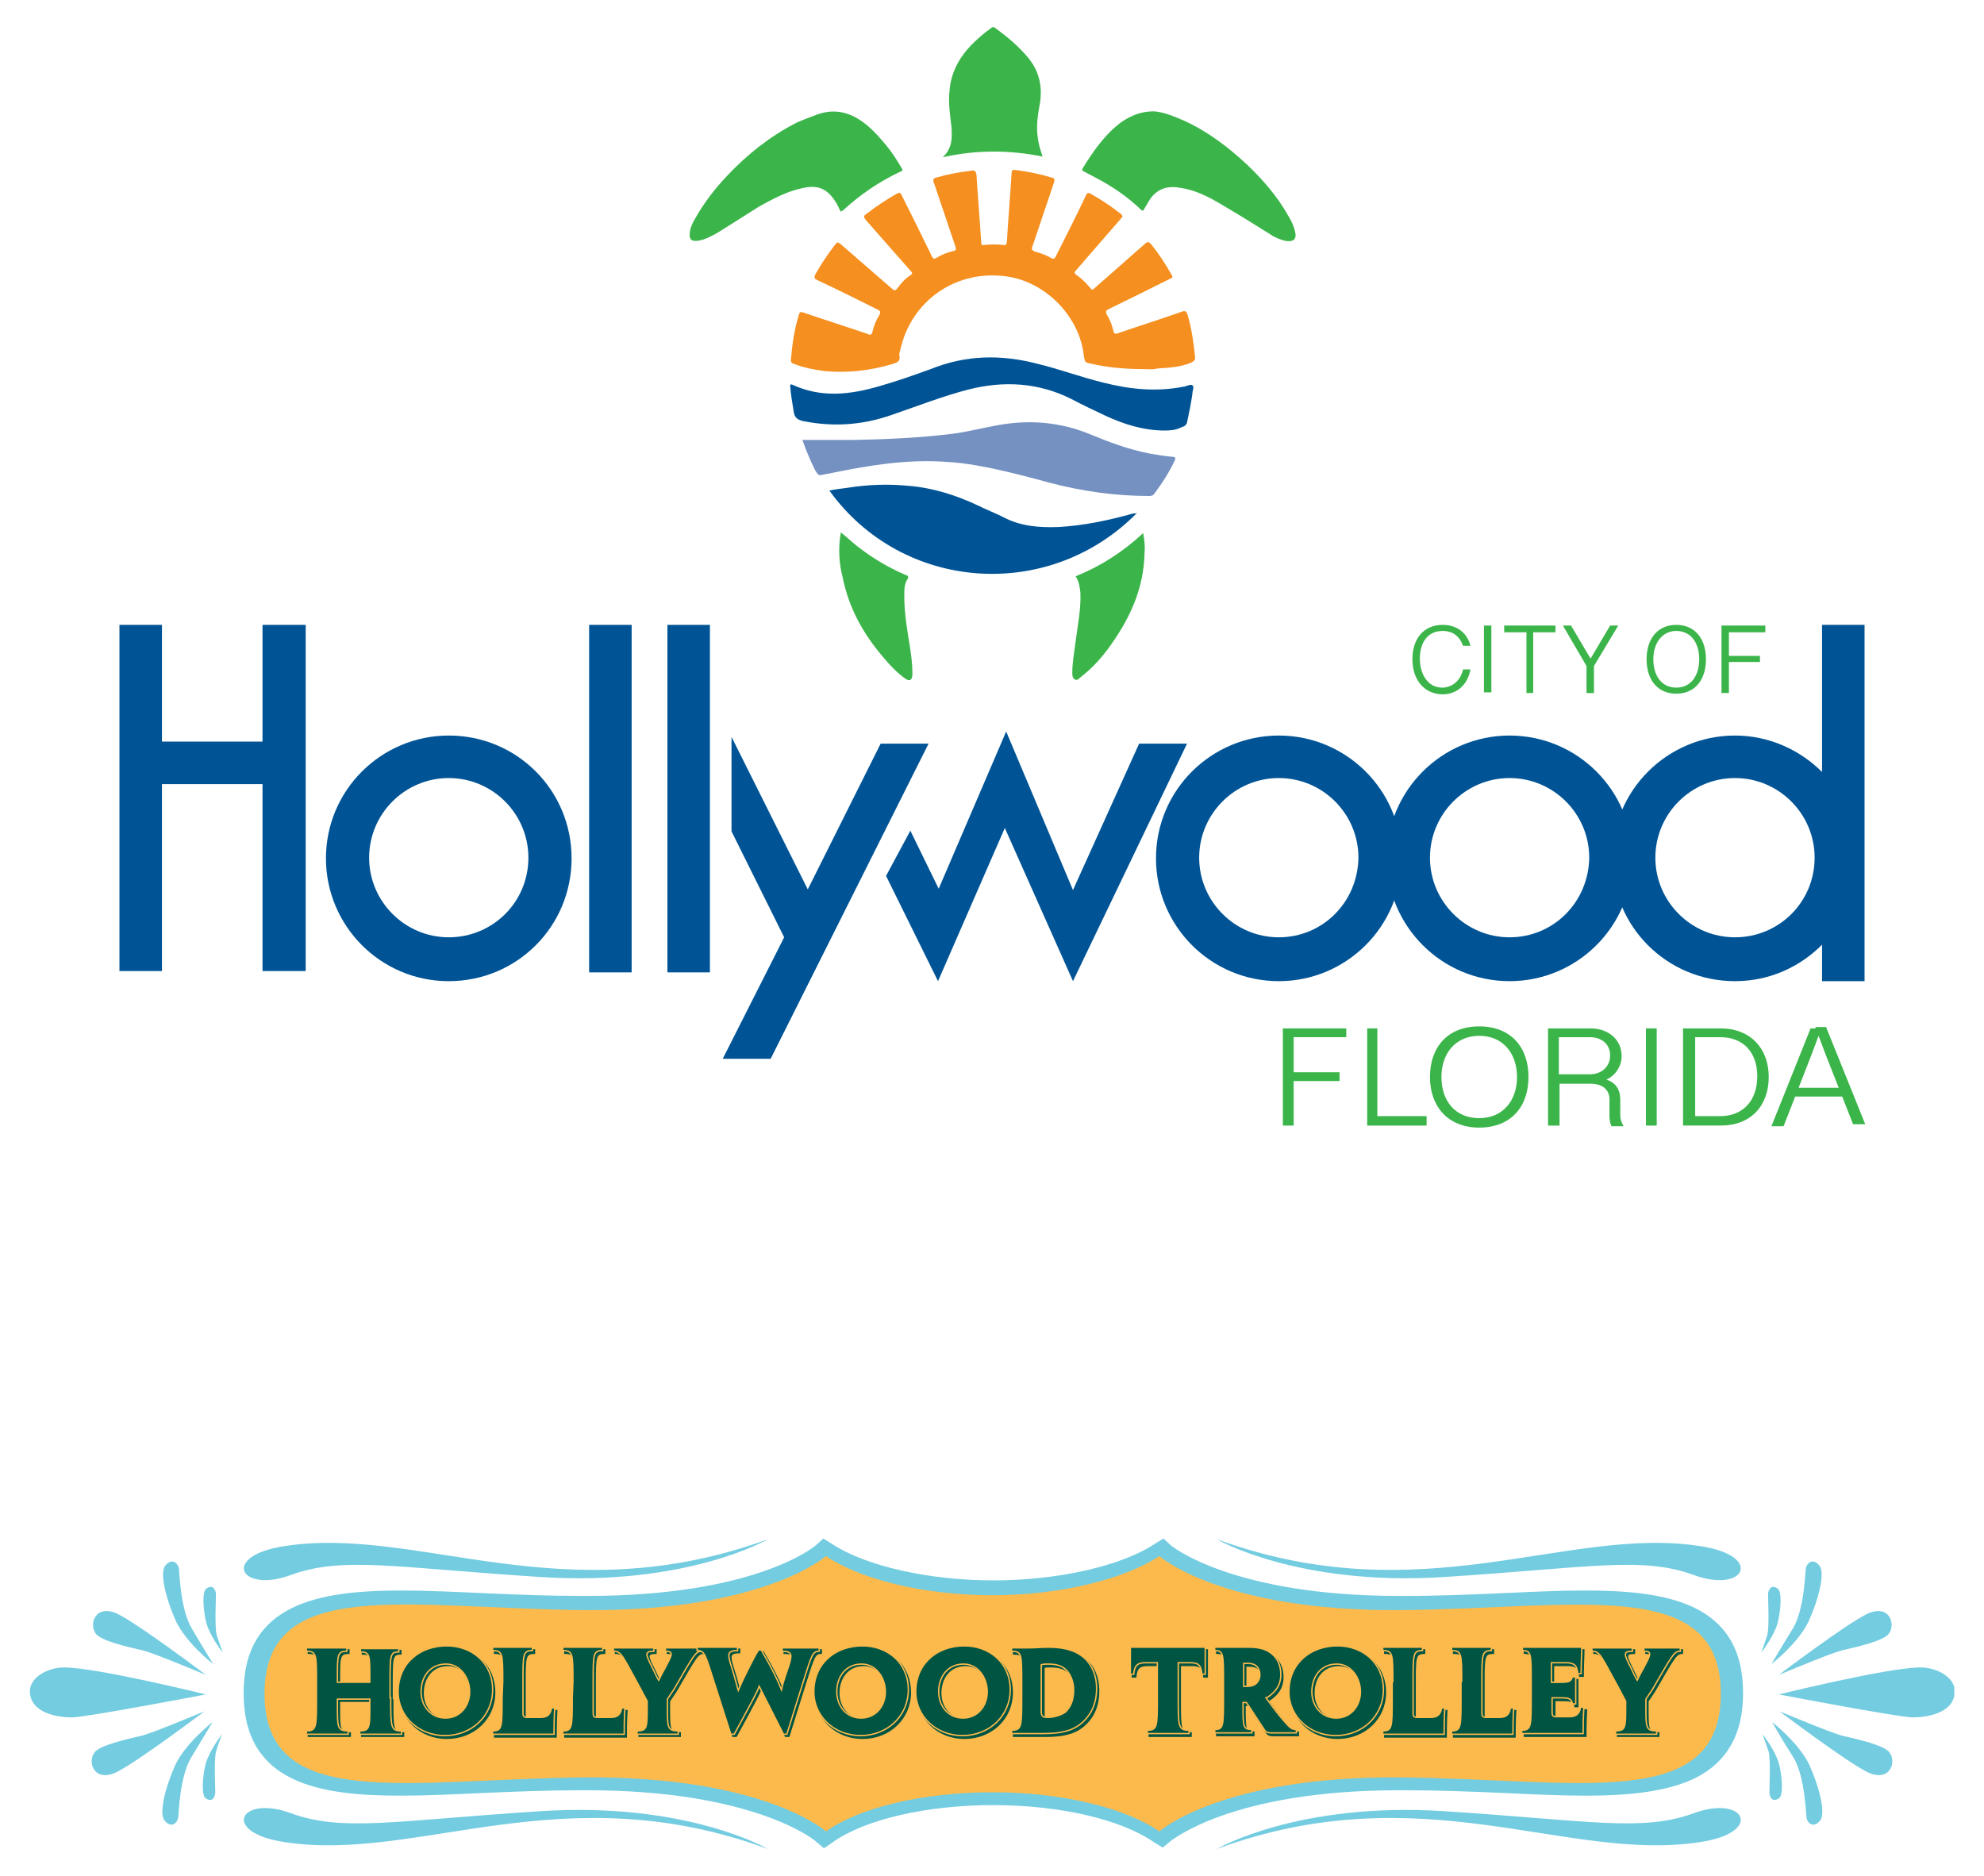 <?xml version="1.0" encoding="UTF-8"?>
<!-- Generator: Adobe Illustrator 28.3.0, SVG Export Plug-In . SVG Version: 6.00 Build 0)  -->
<svg xmlns="http://www.w3.org/2000/svg" xmlns:xlink="http://www.w3.org/1999/xlink" version="1.1" id="Layer_1" x="0px" y="0px" viewBox="0 0 294 278" style="enable-background:new 0 0 294 278;" xml:space="preserve">
<style type="text/css">
	.st0{fill:#005442;}
	.st1{clip-path:url(#SVGID_00000168837132092708577190000007156882117982683813_);fill:#73CCE0;}
	.st2{clip-path:url(#SVGID_00000075133718928209019030000005224389330802920086_);fill:#FCBA4D;}
	.st3{clip-path:url(#SVGID_00000176025866664239316790000004596205233924812964_);fill:#73CCE0;}
	.st4{clip-path:url(#SVGID_00000037679945334980776350000014433015352495326855_);fill:#73CCE0;}
	.st5{clip-path:url(#SVGID_00000052809116658040231490000013755113291282986917_);fill:#73CCE0;}
	.st6{clip-path:url(#SVGID_00000157290006561301040290000001466488303799714689_);fill:#73CCE0;}
	.st7{clip-path:url(#SVGID_00000155826687457828722880000014030309698321586582_);fill:#73CCE0;}
	.st8{clip-path:url(#SVGID_00000069397616419932771260000004004881534084212150_);fill:#73CCE0;}
	.st9{clip-path:url(#SVGID_00000036972097785715952860000003618075556202016439_);fill:#73CCE0;}
	.st10{clip-path:url(#SVGID_00000000223597835825290460000011669289673325317808_);fill:#73CCE0;}
	.st11{clip-path:url(#SVGID_00000142153858702047889790000012129133608552305056_);fill:#73CCE0;}
	.st12{clip-path:url(#SVGID_00000074420125641756347720000012300545115258097855_);fill:#73CCE0;}
	.st13{clip-path:url(#SVGID_00000164516478549529811040000000284637170287323814_);fill:#73CCE0;}
	.st14{clip-path:url(#SVGID_00000048472653444619734200000003972601813248732857_);fill:#73CCE0;}
	.st15{clip-path:url(#SVGID_00000151543967604642585980000010541762713722962339_);fill:#73CCE0;}
	.st16{clip-path:url(#SVGID_00000134927959244593486080000010294700663039858852_);fill:#73CCE0;}
	.st17{clip-path:url(#SVGID_00000174603843232701593890000009127456328593611394_);fill:#73CCE0;}
	.st18{clip-path:url(#SVGID_00000145738616679260695030000004527106972400676499_);fill:#73CCE0;}
	.st19{clip-path:url(#SVGID_00000126312485973826238050000001853430937002873740_);fill:#73CCE0;}
	.st20{clip-path:url(#SVGID_00000121251801290035349880000009971255712900857507_);fill:#73CCE0;}
	.st21{clip-path:url(#SVGID_00000144330606889762189890000013250903284032105106_);fill:#005442;}
	.st22{clip-path:url(#SVGID_00000119810985725494027240000008381243544770229915_);fill:none;stroke:#005442;stroke-width:0.205;}
	.st23{clip-path:url(#SVGID_00000160889089968594176910000009926147262315264158_);fill:#005442;}
	.st24{clip-path:url(#SVGID_00000152975081452895841310000014042003266817527999_);fill:none;stroke:#005442;stroke-width:0.205;}
	.st25{clip-path:url(#SVGID_00000060722090260617051340000003741565577781493947_);fill:#005442;}
	.st26{clip-path:url(#SVGID_00000178885099634308562200000007790680912866533012_);fill:none;stroke:#005442;stroke-width:0.205;}
	.st27{clip-path:url(#SVGID_00000098187583783658535830000009125765635348859054_);fill:#005442;}
	.st28{clip-path:url(#SVGID_00000116958288114747330900000000233829008498311564_);fill:none;stroke:#005442;stroke-width:0.205;}
	.st29{clip-path:url(#SVGID_00000083789998747625727720000014701164029294252442_);fill:#005442;}
	.st30{clip-path:url(#SVGID_00000036958631302818431420000007916559788952791695_);fill:none;stroke:#005442;stroke-width:0.205;}
	.st31{clip-path:url(#SVGID_00000180344981016166016540000013667440170252895388_);fill:#005442;}
	.st32{clip-path:url(#SVGID_00000020398062978948547190000003554975574454345858_);fill:none;stroke:#005442;stroke-width:0.205;}
	.st33{clip-path:url(#SVGID_00000143615716289803610680000008460671561199404724_);fill:#005442;}
	.st34{clip-path:url(#SVGID_00000029730062358243411440000001671255635104028563_);fill:none;stroke:#005442;stroke-width:0.205;}
	.st35{clip-path:url(#SVGID_00000072969167750140218010000009166625748041474704_);fill:#005442;}
	.st36{clip-path:url(#SVGID_00000160189082974809992990000016404774644569021113_);fill:none;stroke:#005442;stroke-width:0.205;}
	.st37{clip-path:url(#SVGID_00000063614287606941128430000014099527363953812660_);fill:#005442;}
	.st38{clip-path:url(#SVGID_00000018928618174831366630000012946415524184157597_);fill:none;stroke:#005442;stroke-width:0.205;}
	.st39{clip-path:url(#SVGID_00000003100237410227511330000007587953122483323016_);fill:#005442;}
	.st40{clip-path:url(#SVGID_00000068643967011833251540000004859004800958469023_);fill:none;stroke:#005442;stroke-width:0.205;}
	.st41{clip-path:url(#SVGID_00000121986885001131782160000011980215335701237411_);fill:#005442;}
	.st42{clip-path:url(#SVGID_00000065071570539075393750000016713628849551308422_);fill:none;stroke:#005442;stroke-width:0.205;}
	.st43{clip-path:url(#SVGID_00000010991712277042180520000018250620390485515178_);fill:#005442;}
	.st44{clip-path:url(#SVGID_00000047022577097283055530000008831254301469300641_);fill:none;stroke:#005442;stroke-width:0.205;}
	.st45{clip-path:url(#SVGID_00000103945822895586921430000013943931007759412661_);fill:#005442;}
	.st46{clip-path:url(#SVGID_00000064344214968310660880000009352471104321445525_);fill:none;stroke:#005442;stroke-width:0.205;}
	.st47{clip-path:url(#SVGID_00000127762844354840870820000007980735286467151793_);fill:#005442;}
	.st48{clip-path:url(#SVGID_00000162314445154465631240000007287980094098222271_);fill:none;stroke:#005442;stroke-width:0.205;}
	.st49{clip-path:url(#SVGID_00000021089063478983416290000005358782326178511254_);fill:#005442;}
	.st50{clip-path:url(#SVGID_00000157282906027606101840000015574266821596470417_);fill:none;stroke:#005442;stroke-width:0.205;}
	.st51{clip-path:url(#SVGID_00000173160236822039521190000007579049586793380493_);fill:#005442;}
	.st52{clip-path:url(#SVGID_00000062892419233431088980000014431658349819021443_);fill:none;stroke:#005442;stroke-width:0.205;}
	.st53{clip-path:url(#SVGID_00000002369517507492079900000009854585608527818382_);fill:#005442;}
	.st54{clip-path:url(#SVGID_00000176738195120168385090000002638217846713412495_);fill:none;stroke:#FCBA4D;stroke-width:0.205;}
	.st55{clip-path:url(#SVGID_00000068661343142889744210000013503221275078224286_);fill:#005442;}
	.st56{clip-path:url(#SVGID_00000096739226244707079600000008030018978576132011_);fill:none;stroke:#FCBA4D;stroke-width:0.205;}
	.st57{clip-path:url(#SVGID_00000124864417647792823950000010918901398359754649_);fill:#005442;}
	.st58{clip-path:url(#SVGID_00000063617007754998660030000009403476472376495288_);fill:none;stroke:#FCBA4D;stroke-width:0.205;}
	.st59{clip-path:url(#SVGID_00000027596772517875221760000002903695793755732380_);fill:#005442;}
	.st60{clip-path:url(#SVGID_00000046335997313583489240000000675744266409863841_);fill:none;stroke:#FCBA4D;stroke-width:0.205;}
	.st61{clip-path:url(#SVGID_00000144295515318019846450000000568870280176859284_);fill:#005442;}
	.st62{clip-path:url(#SVGID_00000039819488764859313540000015392580829629499052_);fill:none;stroke:#FCBA4D;stroke-width:0.205;}
	.st63{clip-path:url(#SVGID_00000172438443718040798840000001118117962712839301_);fill:#005442;}
	.st64{clip-path:url(#SVGID_00000091730122092469075230000006740347266970476971_);fill:none;stroke:#FCBA4D;stroke-width:0.205;}
	.st65{clip-path:url(#SVGID_00000008128196461255034040000012601067534626966688_);fill:#005442;}
	.st66{clip-path:url(#SVGID_00000173855772109800263090000006428349122253548702_);fill:none;stroke:#FCBA4D;stroke-width:0.205;}
	.st67{clip-path:url(#SVGID_00000052808281961536104080000008425581391852329609_);fill:#005442;}
	.st68{clip-path:url(#SVGID_00000040569330460753850030000002315328129288929171_);fill:none;stroke:#FCBA4D;stroke-width:0.205;}
	.st69{clip-path:url(#SVGID_00000023999079870824901210000015641824268922422973_);fill:#005442;}
	.st70{clip-path:url(#SVGID_00000018214872024300142270000009400420671957749695_);fill:none;stroke:#FCBA4D;stroke-width:0.205;}
	.st71{clip-path:url(#SVGID_00000033352668075645357050000006418428631361444279_);fill:#005442;}
	.st72{clip-path:url(#SVGID_00000008147275394684542370000003991072950956790166_);fill:none;stroke:#FCBA4D;stroke-width:0.205;}
	.st73{clip-path:url(#SVGID_00000147193113352151104570000014833769931052016057_);fill:#005442;}
	.st74{clip-path:url(#SVGID_00000134941338381010980020000017041095353279337871_);fill:none;stroke:#FCBA4D;stroke-width:0.205;}
	.st75{clip-path:url(#SVGID_00000177480359634540366440000006468536959358565765_);fill:#005442;}
	.st76{clip-path:url(#SVGID_00000073713139784333239510000015604309976078420411_);fill:none;stroke:#FCBA4D;stroke-width:0.205;}
	.st77{clip-path:url(#SVGID_00000026137110250991382800000016389536831733869451_);fill:#005442;}
	.st78{clip-path:url(#SVGID_00000025416990666007723600000008661151149915814274_);fill:none;stroke:#FCBA4D;stroke-width:0.205;}
	.st79{clip-path:url(#SVGID_00000019652201820035291990000013628215698824943266_);fill:#005442;}
	.st80{clip-path:url(#SVGID_00000147932729160427859770000009852870542293672368_);fill:none;stroke:#FCBA4D;stroke-width:0.205;}
	.st81{clip-path:url(#SVGID_00000036240806934575527960000016656728823210021258_);fill:#005442;}
	.st82{clip-path:url(#SVGID_00000144311121439575961470000005023326706274620070_);fill:none;stroke:#FCBA4D;stroke-width:0.205;}
	.st83{clip-path:url(#SVGID_00000003797397467951984340000010589782249914838912_);fill:#005442;}
	.st84{clip-path:url(#SVGID_00000088109907598258044310000007391096295519810433_);fill:none;stroke:#FCBA4D;stroke-width:0.205;}
	.st85{fill:#3BB54A;}
	.st86{clip-path:url(#SVGID_00000085954711168082664860000004973758807314290864_);fill:#3BB54A;}
	.st87{clip-path:url(#SVGID_00000124125522942225363340000017904450883473601416_);fill:#3BB54A;}
	.st88{clip-path:url(#SVGID_00000030453512140636116960000014456143690313308341_);fill:#3BB54A;}
	.st89{clip-path:url(#SVGID_00000142893825165502556610000006713402153158261678_);fill:#3BB54A;}
	.st90{clip-path:url(#SVGID_00000155110214935923011690000002573172875934886045_);fill:#3BB54A;}
	.st91{clip-path:url(#SVGID_00000070825633971523683550000007976161269601199235_);fill:#005496;}
	.st92{clip-path:url(#SVGID_00000091011847057753780810000016164091423482391221_);fill:#005496;}
	.st93{clip-path:url(#SVGID_00000065779438743731084710000012941189860651608978_);fill:#005496;}
	.st94{fill:#005496;}
	.st95{clip-path:url(#SVGID_00000029753150338189592580000005926872471814402955_);fill:#005496;}
	.st96{clip-path:url(#SVGID_00000159461155609526169120000009999044785876521871_);fill:#F58F1F;}
	.st97{clip-path:url(#SVGID_00000164504963636023858470000006554138997402812824_);fill:#005496;}
	.st98{clip-path:url(#SVGID_00000054233655609243060710000000758886154177556149_);fill:#7591C2;}
	.st99{clip-path:url(#SVGID_00000116947356509840378910000001297423718554646168_);fill:#3BB54A;}
	.st100{clip-path:url(#SVGID_00000168091109873612344350000017764075394261988799_);fill:#3BB54A;}
	.st101{clip-path:url(#SVGID_00000083071604958406305570000004689137880860613779_);fill:#005496;}
	.st102{clip-path:url(#SVGID_00000031207035373949650740000000904875642766976941_);fill:#3BB54A;}
	.st103{clip-path:url(#SVGID_00000111163211538592063540000001458074032374858921_);fill:#3BB54A;}
	.st104{clip-path:url(#SVGID_00000034789451151063097700000016924747567025853331_);fill:#3BB54A;}
</style>
<polygon class="st0" points="233.7,250.9 233.7,251.2 234,251.2 233.9,250.9 "></polygon>
<g>
	<g>
		<defs>
			<rect id="SVGID_1_" x="4.4" y="4.1" width="285.2" height="269.9"></rect>
		</defs>
		<clipPath id="SVGID_00000159461924128735664270000005591015145220876161_">
			<use xlink:href="#SVGID_1_" style="overflow:visible;"></use>
		</clipPath>
		<path style="clip-path:url(#SVGID_00000159461924128735664270000005591015145220876161_);fill:#73CCE0;" d="M120.8,272.8    c-0.1-0.1-9.1-7.5-33.8-7.5c-0.3,0-0.6,0-0.9,0c-5,0-9.8,0.2-14.4,0.4c-4.4,0.2-8.5,0.4-12.3,0.4c-12.1,0-23.3-1.8-23.3-15.2    c0-13.3,11.2-15.2,23.4-15.2c3.8,0,7.9,0.2,12.3,0.4c4.6,0.2,9.4,0.4,14.4,0.4c0.3,0,0.6,0,0.9,0c25,0,33.7-7.4,33.8-7.5l1.1-1    l1.3,0.8c5,3.3,14.4,5.4,23.9,5.4s18.9-2.1,23.9-5.4l1.3-0.8l1.1,1c0.1,0.1,9.1,7.5,33.8,7.5c0.3,0,0.6,0,0.9,0    c5,0,9.7-0.2,14.3-0.4c4.4-0.2,8.5-0.4,12.3-0.4c12.2,0,23.5,1.8,23.5,15.2c0,6-2.3,10.1-6.9,12.5c-3.6,1.8-8.6,2.7-16.4,2.7l0,0    c-3.8,0-7.9-0.2-12.3-0.4c-4.6-0.2-9.4-0.4-14.5-0.4c-0.3,0-0.6,0-0.9,0c-24.9,0-33.7,7.5-33.8,7.5l-1.2,1L171,273    c-4.9-3.4-14-5.5-23.8-5.5c-9.9,0-19,2.1-23.8,5.5l-1.3,0.9L120.8,272.8z"></path>
	</g>
	<g>
		<defs>
			<rect id="SVGID_00000137111613045364035570000017334858567217445303_" x="4.4" y="4.1" width="285.2" height="269.9"></rect>
		</defs>
		<clipPath id="SVGID_00000031177821448689234180000005710228718617520813_">
			<use xlink:href="#SVGID_00000137111613045364035570000017334858567217445303_" style="overflow:visible;"></use>
		</clipPath>
		<path style="clip-path:url(#SVGID_00000031177821448689234180000005710228718617520813_);fill:#FCBA4D;" d="M207.4,238.6    c-26.4,0.2-35.6-8-35.6-8c-5,3.3-14.4,5.8-24.7,5.8s-19.7-2.4-24.7-5.8c0,0-9.2,8.2-35.6,8c-26.3-0.2-47.6-5.3-47.6,12.4    c0,17.7,21.3,12.6,47.6,12.4c26.4-0.2,35.6,8,35.6,8c4.9-3.5,14.2-5.8,24.7-5.8s19.8,2.4,24.7,5.8c0,0,9.2-8.2,35.6-8    c26.3,0.2,47.6,5.3,47.6-12.4C255,233.4,233.7,238.4,207.4,238.6"></path>
	</g>
	<g>
		<defs>
			<rect id="SVGID_00000140700767632539811270000017425212113697794722_" x="4.4" y="4.1" width="285.2" height="269.9"></rect>
		</defs>
		<clipPath id="SVGID_00000084521106402786497970000005141229612819358085_">
			<use xlink:href="#SVGID_00000140700767632539811270000017425212113697794722_" style="overflow:visible;"></use>
		</clipPath>
		<path style="clip-path:url(#SVGID_00000084521106402786497970000005141229612819358085_);fill:#73CCE0;" d="M113.8,274    c0,0-12-7-33.7-5.6c-21.7,1.4-29.3,3.1-37,0.3c-7.6-2.8-10.5,2.9-0.8,4.3C62.1,276,83.4,262.8,113.8,274"></path>
	</g>
	<g>
		<defs>
			<rect id="SVGID_00000026164658172323553870000003351075587891579303_" x="4.4" y="4.1" width="285.2" height="269.9"></rect>
		</defs>
		<clipPath id="SVGID_00000052788861281824473920000015507629473661295753_">
			<use xlink:href="#SVGID_00000026164658172323553870000003351075587891579303_" style="overflow:visible;"></use>
		</clipPath>
		<path style="clip-path:url(#SVGID_00000052788861281824473920000015507629473661295753_);fill:#73CCE0;" d="M113.8,228.1    c0,0-12,7-33.7,5.6s-29.3-3.1-37-0.3c-7.6,2.8-10.5-2.9-0.8-4.3C62.1,226.1,83.4,239.2,113.8,228.1"></path>
	</g>
	<g>
		<defs>
			<rect id="SVGID_00000009556585132039601110000000098344408699367346_" x="4.4" y="4.1" width="285.2" height="269.9"></rect>
		</defs>
		<clipPath id="SVGID_00000090973865105524758090000001870639634626681254_">
			<use xlink:href="#SVGID_00000009556585132039601110000000098344408699367346_" style="overflow:visible;"></use>
		</clipPath>
		<path style="clip-path:url(#SVGID_00000090973865105524758090000001870639634626681254_);fill:#73CCE0;" d="M30.5,251.1    c0,0-17.8,3.4-19.8,3.4c-2.4,0-5.7-0.7-6.2-3.2c-0.6-2.5,2.4-4.2,5-4.2C14.3,247.1,30.5,251.1,30.5,251.1"></path>
	</g>
	<g>
		<defs>
			<rect id="SVGID_00000155122663841383537130000004095066446012422279_" x="4.4" y="4.1" width="285.2" height="269.9"></rect>
		</defs>
		<clipPath id="SVGID_00000020392035881814752630000007826399701479379591_">
			<use xlink:href="#SVGID_00000155122663841383537130000004095066446012422279_" style="overflow:visible;"></use>
		</clipPath>
		<path style="clip-path:url(#SVGID_00000020392035881814752630000007826399701479379591_);fill:#73CCE0;" d="M30.5,248.2    c-8.9-3.7-9.2-3.6-10.1-3.8c-1.2-0.3-5.4-1.2-6.2-2.3c-1.1-1.5,0-4.5,3.3-2.9C20.7,240.8,30.5,248.2,30.5,248.2"></path>
	</g>
	<g>
		<defs>
			<rect id="SVGID_00000013173848294349707970000006114110886069103744_" x="4.4" y="4.1" width="285.2" height="269.9"></rect>
		</defs>
		<clipPath id="SVGID_00000049187384126600649230000005715715906263028625_">
			<use xlink:href="#SVGID_00000013173848294349707970000006114110886069103744_" style="overflow:visible;"></use>
		</clipPath>
		<path style="clip-path:url(#SVGID_00000049187384126600649230000005715715906263028625_);fill:#73CCE0;" d="M31.6,246.6    c0,0-3.9-3-5.5-6.3c-1.5-3.3-2.5-7.3-1.6-8.3c0.9-1.1,1.8-0.5,2,0.4c0.1,0.6,0.2,6,1.9,8.9C30.1,244.2,31.6,246.6,31.6,246.6"></path>
	</g>
	<g>
		<defs>
			<rect id="SVGID_00000055682061809722404890000005688534867155812271_" x="4.4" y="4.1" width="285.2" height="269.9"></rect>
		</defs>
		<clipPath id="SVGID_00000039133345969956439500000004605083006694881167_">
			<use xlink:href="#SVGID_00000055682061809722404890000005688534867155812271_" style="overflow:visible;"></use>
		</clipPath>
		<path style="clip-path:url(#SVGID_00000039133345969956439500000004605083006694881167_);fill:#73CCE0;" d="M33,244.9    c0,0-1.8-2.3-2.4-4.3c-0.5-1.9-0.7-4.8,0-5.2c1-0.7,1.4,0.3,1.4,0.9c0,0.6-0.2,4.7,0.1,6C32.3,242.9,33,244.9,33,244.9"></path>
	</g>
	<g>
		<defs>
			<rect id="SVGID_00000160892887823795769010000000151167143952236209_" x="4.4" y="4.1" width="285.2" height="269.9"></rect>
		</defs>
		<clipPath id="SVGID_00000091004216783575967450000005836894800075565213_">
			<use xlink:href="#SVGID_00000160892887823795769010000000151167143952236209_" style="overflow:visible;"></use>
		</clipPath>
		<path style="clip-path:url(#SVGID_00000091004216783575967450000005836894800075565213_);fill:#73CCE0;" d="M30.3,253.6    c-8.9,3.7-9.2,3.6-10.1,3.8c-1.2,0.3-5.4,1.2-6.2,2.3c-1.1,1.5,0,4.5,3.3,2.9C20.5,261,30.3,253.6,30.3,253.6"></path>
	</g>
	<g>
		<defs>
			<rect id="SVGID_00000096048683463443041510000005713950714887102869_" x="4.4" y="4.1" width="285.2" height="269.9"></rect>
		</defs>
		<clipPath id="SVGID_00000155866915012914201710000012558897657070310786_">
			<use xlink:href="#SVGID_00000096048683463443041510000005713950714887102869_" style="overflow:visible;"></use>
		</clipPath>
		<path style="clip-path:url(#SVGID_00000155866915012914201710000012558897657070310786_);fill:#73CCE0;" d="M31.5,255.2    c0,0-3.9,3-5.5,6.3c-1.5,3.3-2.5,7.3-1.6,8.3c0.9,1.1,1.8,0.5,2-0.4c0.1-0.6,0.2-6,1.9-8.9C30,257.7,31.5,255.2,31.5,255.2"></path>
	</g>
	<g>
		<defs>
			<rect id="SVGID_00000085235075032994268250000016952360859201698436_" x="4.4" y="4.1" width="285.2" height="269.9"></rect>
		</defs>
		<clipPath id="SVGID_00000005229425272376719080000001707794906813338757_">
			<use xlink:href="#SVGID_00000085235075032994268250000016952360859201698436_" style="overflow:visible;"></use>
		</clipPath>
		<path style="clip-path:url(#SVGID_00000005229425272376719080000001707794906813338757_);fill:#73CCE0;" d="M32.9,257    c0,0-1.8,2.3-2.4,4.3c-0.5,1.9-0.7,4.8,0,5.2c1,0.7,1.4-0.3,1.4-0.9c0-0.6-0.2-4.7,0.1-6C32.2,258.8,32.9,257,32.9,257"></path>
	</g>
	<g>
		<defs>
			<rect id="SVGID_00000095328221890543122740000013900987653595522470_" x="4.4" y="4.1" width="285.2" height="269.9"></rect>
		</defs>
		<clipPath id="SVGID_00000114795558729417645660000008009194812636941490_">
			<use xlink:href="#SVGID_00000095328221890543122740000013900987653595522470_" style="overflow:visible;"></use>
		</clipPath>
		<path style="clip-path:url(#SVGID_00000114795558729417645660000008009194812636941490_);fill:#73CCE0;" d="M180.3,274    c0,0,12-7,33.7-5.6c21.7,1.4,29.3,3.1,37,0.3c7.6-2.8,10.5,2.9,0.8,4.3C232,276,210.7,262.8,180.3,274"></path>
	</g>
	<g>
		<defs>
			<rect id="SVGID_00000057862425408566002170000009149000136850456983_" x="4.4" y="4.1" width="285.2" height="269.9"></rect>
		</defs>
		<clipPath id="SVGID_00000163751360283659049660000018381253848170846909_">
			<use xlink:href="#SVGID_00000057862425408566002170000009149000136850456983_" style="overflow:visible;"></use>
		</clipPath>
		<path style="clip-path:url(#SVGID_00000163751360283659049660000018381253848170846909_);fill:#73CCE0;" d="M180.3,228.1    c0,0,12,7,33.7,5.6s29.3-3.1,37-0.3c7.6,2.8,10.5-2.9,0.8-4.3C232,226.1,210.7,239.2,180.3,228.1"></path>
	</g>
	<g>
		<defs>
			<rect id="SVGID_00000147917166631828820610000014983609959751036800_" x="4.4" y="4.1" width="285.2" height="269.9"></rect>
		</defs>
		<clipPath id="SVGID_00000083801739977273097340000005303579645188158365_">
			<use xlink:href="#SVGID_00000147917166631828820610000014983609959751036800_" style="overflow:visible;"></use>
		</clipPath>
		<path style="clip-path:url(#SVGID_00000083801739977273097340000005303579645188158365_);fill:#73CCE0;" d="M263.6,251.1    c0,0,17.8,3.4,19.8,3.4c2.4,0,5.7-0.7,6.2-3.2c0.6-2.5-2.4-4.2-5-4.2C279.8,247.1,263.6,251.1,263.6,251.1"></path>
	</g>
	<g>
		<defs>
			<rect id="SVGID_00000163765650063924512900000017686027607435549345_" x="4.4" y="4.1" width="285.2" height="269.9"></rect>
		</defs>
		<clipPath id="SVGID_00000152969594040584338700000016778005958205704870_">
			<use xlink:href="#SVGID_00000163765650063924512900000017686027607435549345_" style="overflow:visible;"></use>
		</clipPath>
		<path style="clip-path:url(#SVGID_00000152969594040584338700000016778005958205704870_);fill:#73CCE0;" d="M263.6,248.2    c8.9-3.7,9.2-3.6,10.1-3.8c1.2-0.3,5.4-1.2,6.2-2.3c1.1-1.5,0-4.5-3.3-2.9C273.4,240.8,263.6,248.2,263.6,248.2"></path>
	</g>
	<g>
		<defs>
			<rect id="SVGID_00000040566139498643566530000007485060669924576906_" x="4.4" y="4.1" width="285.2" height="269.9"></rect>
		</defs>
		<clipPath id="SVGID_00000121264234672193525400000008062968690661556877_">
			<use xlink:href="#SVGID_00000040566139498643566530000007485060669924576906_" style="overflow:visible;"></use>
		</clipPath>
		<path style="clip-path:url(#SVGID_00000121264234672193525400000008062968690661556877_);fill:#73CCE0;" d="M262.5,246.6    c0,0,3.9-3,5.5-6.3c1.5-3.3,2.5-7.3,1.6-8.3c-0.9-1.1-1.8-0.5-2,0.4c-0.1,0.6-0.2,6-1.9,8.9C263.9,244.2,262.5,246.6,262.5,246.6"></path>
	</g>
	<g>
		<defs>
			<rect id="SVGID_00000135678301860972574540000003220062837749597585_" x="4.4" y="4.1" width="285.2" height="269.9"></rect>
		</defs>
		<clipPath id="SVGID_00000181800017055665010670000000353922784313501861_">
			<use xlink:href="#SVGID_00000135678301860972574540000003220062837749597585_" style="overflow:visible;"></use>
		</clipPath>
		<path style="clip-path:url(#SVGID_00000181800017055665010670000000353922784313501861_);fill:#73CCE0;" d="M261,244.9    c0,0,1.8-2.3,2.4-4.3c0.5-1.9,0.7-4.8,0-5.2c-1-0.7-1.4,0.3-1.4,0.9c0,0.6,0.2,4.7-0.1,6C261.7,242.9,261,244.9,261,244.9"></path>
	</g>
	<g>
		<defs>
			<rect id="SVGID_00000075132526066984279200000009220141098145900715_" x="4.4" y="4.1" width="285.2" height="269.9"></rect>
		</defs>
		<clipPath id="SVGID_00000080914184297859085640000000207864779075070338_">
			<use xlink:href="#SVGID_00000075132526066984279200000009220141098145900715_" style="overflow:visible;"></use>
		</clipPath>
		<path style="clip-path:url(#SVGID_00000080914184297859085640000000207864779075070338_);fill:#73CCE0;" d="M263.7,253.6    c8.9,3.7,9.2,3.6,10.1,3.8c1.2,0.3,5.4,1.2,6.2,2.3c1.1,1.5,0,4.5-3.3,2.9C273.5,261,263.7,253.6,263.7,253.6"></path>
	</g>
	<g>
		<defs>
			<rect id="SVGID_00000059989980205871433250000014155947590729851316_" x="4.4" y="4.1" width="285.2" height="269.9"></rect>
		</defs>
		<clipPath id="SVGID_00000044891687543314319280000017512372512696634549_">
			<use xlink:href="#SVGID_00000059989980205871433250000014155947590729851316_" style="overflow:visible;"></use>
		</clipPath>
		<path style="clip-path:url(#SVGID_00000044891687543314319280000017512372512696634549_);fill:#73CCE0;" d="M262.6,255.2    c0,0,3.9,3,5.5,6.3c1.5,3.3,2.5,7.3,1.6,8.3c-0.9,1.1-1.8,0.5-2-0.4c-0.1-0.6-0.2-6-1.9-8.9C264,257.7,262.6,255.2,262.6,255.2"></path>
	</g>
	<g>
		<defs>
			<rect id="SVGID_00000006708485028889231050000015728298473955789209_" x="4.4" y="4.1" width="285.2" height="269.9"></rect>
		</defs>
		<clipPath id="SVGID_00000075870103743623500230000003973518722699563912_">
			<use xlink:href="#SVGID_00000006708485028889231050000015728298473955789209_" style="overflow:visible;"></use>
		</clipPath>
		<path style="clip-path:url(#SVGID_00000075870103743623500230000003973518722699563912_);fill:#73CCE0;" d="M261.2,257    c0,0,1.8,2.3,2.4,4.3c0.5,1.9,0.7,4.8,0,5.2c-1,0.7-1.4-0.3-1.4-0.9c0-0.6,0.2-4.7-0.1-6C261.8,258.8,261.2,257,261.2,257"></path>
	</g>
	<g>
		<defs>
			<rect id="SVGID_00000128461125050761555410000009368547616100804515_" x="4.4" y="4.1" width="285.2" height="269.9"></rect>
		</defs>
		<clipPath id="SVGID_00000004520830433560568250000013931681019782605711_">
			<use xlink:href="#SVGID_00000128461125050761555410000009368547616100804515_" style="overflow:visible;"></use>
		</clipPath>
		<path style="clip-path:url(#SVGID_00000004520830433560568250000013931681019782605711_);fill:#005442;" d="M58.2,251.9    c0,4.4,0,4.9,1.6,4.9v0.5c-0.8,0-1.9,0-3,0c-1.2,0-2.4,0-3.2,0v-0.5c1.5,0,1.5-0.5,1.5-3.7v-1h-4.8v1c0,3.2,0,3.7,1.6,3.7v0.5    c-0.8,0-2,0-3.2,0c-1.1,0-2.3,0-3,0v-0.5c1.5,0,1.5-0.5,1.5-4.9v-2.3c0-4.1,0-4.6-1.5-4.6v-0.5c0.7,0,1.9,0,3.1,0    c1.1,0,2.2,0,2.9,0v0.5c-1.4,0-1.4,0.5-1.4,3.9v0.7h4.8v-0.7c0-3.3,0-3.8-1.4-3.8v-0.5c0.7,0,1.8,0,2.9,0c1.1,0,2.2,0,2.8,0v0.5    c-1.3,0-1.3,0.5-1.3,4.6v2.2H58.2z"></path>
	</g>
	<g>
		<defs>
			<rect id="SVGID_00000147908660465500968570000002136657291967669894_" x="4.4" y="4.1" width="285.2" height="269.9"></rect>
		</defs>
		<clipPath id="SVGID_00000111891728248125218530000010069537577476269187_">
			<use xlink:href="#SVGID_00000147908660465500968570000002136657291967669894_" style="overflow:visible;"></use>
		</clipPath>
		
			<path style="clip-path:url(#SVGID_00000111891728248125218530000010069537577476269187_);fill:none;stroke:#005442;stroke-width:0.205;" d="    M58.2,251.9c0,4.4,0,4.9,1.6,4.9v0.5c-0.8,0-1.9,0-3,0c-1.2,0-2.4,0-3.2,0v-0.5c1.5,0,1.5-0.5,1.5-3.7v-1h-4.8v1    c0,3.2,0,3.7,1.6,3.7v0.5c-0.8,0-2,0-3.2,0c-1.1,0-2.3,0-3,0v-0.5c1.5,0,1.5-0.5,1.5-4.9v-2.3c0-4.1,0-4.6-1.5-4.6v-0.5    c0.7,0,1.9,0,3.1,0c1.1,0,2.2,0,2.9,0v0.5c-1.4,0-1.4,0.5-1.4,3.9v0.7h4.8v-0.7c0-3.3,0-3.8-1.4-3.8v-0.5c0.7,0,1.8,0,2.9,0    c1.1,0,2.2,0,2.8,0v0.5c-1.3,0-1.3,0.5-1.3,4.6v2.2H58.2z"></path>
	</g>
	<g>
		<defs>
			<rect id="SVGID_00000183224505756966905360000001333752241873878152_" x="4.4" y="4.1" width="285.2" height="269.9"></rect>
		</defs>
		<clipPath id="SVGID_00000132785850752287760500000008031686653135651992_">
			<use xlink:href="#SVGID_00000183224505756966905360000001333752241873878152_" style="overflow:visible;"></use>
		</clipPath>
		<path style="clip-path:url(#SVGID_00000132785850752287760500000008031686653135651992_);fill:#005442;" d="M69.9,250.9    c0-2.1-1.4-4.1-3.5-4.1c-2.4,0-3.7,1.9-3.7,4.1c0,2.1,1.4,3.9,3.6,3.9C68.5,254.9,69.9,253.1,69.9,250.9L69.9,250.9z M73.3,250.8    c0,3.9-3.1,6.8-7.1,6.8c-3.8,0-6.9-2.8-6.9-6.5c0-4.2,3.2-6.8,7.2-6.8C70.3,244.2,73.3,246.8,73.3,250.8L73.3,250.8z"></path>
	</g>
	<g>
		<defs>
			<rect id="SVGID_00000085946607311395038640000014968570795017901193_" x="4.4" y="4.1" width="285.2" height="269.9"></rect>
		</defs>
		<clipPath id="SVGID_00000164489602300355396590000007559502491763787158_">
			<use xlink:href="#SVGID_00000085946607311395038640000014968570795017901193_" style="overflow:visible;"></use>
		</clipPath>
		
			<path style="clip-path:url(#SVGID_00000164489602300355396590000007559502491763787158_);fill:none;stroke:#005442;stroke-width:0.205;" d="    M69.9,250.9c0-2.1-1.4-4.1-3.5-4.1c-2.4,0-3.7,1.9-3.7,4.1c0,2.1,1.4,3.9,3.6,3.9C68.5,254.9,69.9,253.1,69.9,250.9L69.9,250.9z     M73.3,250.8c0,3.9-3.1,6.8-7.1,6.8c-3.8,0-6.9-2.8-6.9-6.5c0-4.2,3.2-6.8,7.2-6.8C70.3,244.2,73.3,246.8,73.3,250.8L73.3,250.8z"></path>
	</g>
	<g>
		<defs>
			<rect id="SVGID_00000072995577188226052950000008107230256102623903_" x="4.4" y="4.1" width="285.2" height="269.9"></rect>
		</defs>
		<clipPath id="SVGID_00000146464239414539330260000015926516496346494114_">
			<use xlink:href="#SVGID_00000072995577188226052950000008107230256102623903_" style="overflow:visible;"></use>
		</clipPath>
		<path style="clip-path:url(#SVGID_00000146464239414539330260000015926516496346494114_);fill:#005442;" d="M74.8,249.6    c0-4.1,0-4.6-1.5-4.6v-0.5c0.7,0,1.9,0,3,0s2.3,0,2.9,0v0.5c-1.4,0-1.4,0.5-1.4,4.6v2v2.7c0,0.4,0.1,0.6,0.6,0.6h2    c0.5,0,0.9-0.1,1.2-0.4c0.2-0.2,0.4-0.6,0.4-1h0.5c-0.1,1.7-0.1,3-0.1,3.9c-1,0-2.8,0-4.4,0c-2,0-3.8,0-4.7,0v-0.5    c1.4,0,1.4-0.5,1.4-4.9L74.8,249.6L74.8,249.6z"></path>
	</g>
	<g>
		<defs>
			<rect id="SVGID_00000041976354314581102260000008787852384259135366_" x="4.4" y="4.1" width="285.2" height="269.9"></rect>
		</defs>
		<clipPath id="SVGID_00000129166496329092932430000014258144323064560039_">
			<use xlink:href="#SVGID_00000041976354314581102260000008787852384259135366_" style="overflow:visible;"></use>
		</clipPath>
		
			<path style="clip-path:url(#SVGID_00000129166496329092932430000014258144323064560039_);fill:none;stroke:#005442;stroke-width:0.205;" d="    M74.8,249.6c0-4.1,0-4.6-1.5-4.6v-0.5c0.7,0,1.9,0,3,0s2.3,0,2.9,0v0.5c-1.4,0-1.4,0.5-1.4,4.6v2v2.7c0,0.4,0.1,0.6,0.6,0.6h2    c0.5,0,0.9-0.1,1.2-0.4c0.2-0.2,0.4-0.6,0.4-1h0.5c-0.1,1.7-0.1,3-0.1,3.9c-1,0-2.8,0-4.4,0c-2,0-3.8,0-4.7,0v-0.5    c1.4,0,1.4-0.5,1.4-4.9L74.8,249.6L74.8,249.6z"></path>
	</g>
	<g>
		<defs>
			<rect id="SVGID_00000053517290919316246420000011758895932950342286_" x="4.4" y="4.1" width="285.2" height="269.9"></rect>
		</defs>
		<clipPath id="SVGID_00000018218905669483723980000007286303208262313860_">
			<use xlink:href="#SVGID_00000053517290919316246420000011758895932950342286_" style="overflow:visible;"></use>
		</clipPath>
		<path style="clip-path:url(#SVGID_00000018218905669483723980000007286303208262313860_);fill:#005442;" d="M85.2,249.6    c0-4.1,0-4.6-1.5-4.6v-0.5c0.7,0,1.9,0,3,0s2.3,0,2.9,0v0.5c-1.4,0-1.4,0.5-1.4,4.6v2v2.7c0,0.4,0.1,0.6,0.6,0.6h2    c0.5,0,0.9-0.1,1.2-0.4c0.2-0.2,0.4-0.6,0.4-1h0.5c-0.1,1.7-0.1,3-0.1,3.9c-1,0-2.8,0-4.4,0c-2,0-3.8,0-4.7,0v-0.5    c1.4,0,1.4-0.5,1.4-4.9L85.2,249.6L85.2,249.6z"></path>
	</g>
	<g>
		<defs>
			<rect id="SVGID_00000073684703564334268850000001224272443025626793_" x="4.4" y="4.1" width="285.2" height="269.9"></rect>
		</defs>
		<clipPath id="SVGID_00000150798191746211275300000015170774150708296064_">
			<use xlink:href="#SVGID_00000073684703564334268850000001224272443025626793_" style="overflow:visible;"></use>
		</clipPath>
		
			<path style="clip-path:url(#SVGID_00000150798191746211275300000015170774150708296064_);fill:none;stroke:#005442;stroke-width:0.205;" d="    M85.2,249.6c0-4.1,0-4.6-1.5-4.6v-0.5c0.7,0,1.9,0,3,0s2.3,0,2.9,0v0.5c-1.4,0-1.4,0.5-1.4,4.6v2v2.7c0,0.4,0.1,0.6,0.6,0.6h2    c0.5,0,0.9-0.1,1.2-0.4c0.2-0.2,0.4-0.6,0.4-1h0.5c-0.1,1.7-0.1,3-0.1,3.9c-1,0-2.8,0-4.4,0c-2,0-3.8,0-4.7,0v-0.5    c1.4,0,1.4-0.5,1.4-4.9L85.2,249.6L85.2,249.6z"></path>
	</g>
	<g>
		<defs>
			<rect id="SVGID_00000132068649346304424000000002459220988774622848_" x="4.4" y="4.1" width="285.2" height="269.9"></rect>
		</defs>
		<clipPath id="SVGID_00000001640483482864556060000007584799192361674883_">
			<use xlink:href="#SVGID_00000132068649346304424000000002459220988774622848_" style="overflow:visible;"></use>
		</clipPath>
		<path style="clip-path:url(#SVGID_00000001640483482864556060000007584799192361674883_);fill:#005442;" d="M99.2,252.1v1.2    c0,3,0,3.5,1.6,3.5v0.5c-0.7,0-1.8,0-3,0c-1.3,0-2.4,0-3.1,0v-0.5c1.5,0,1.5-0.5,1.5-3.5v-0.9l-0.9-1.7c-2.8-5.1-2.9-5.7-4.1-5.7    v-0.5c0.6,0,1.4,0,2.4,0c1.2,0,2.5,0,3.6,0v0.5c-1.5,0-1.2,0.5-0.2,2.5c0.2,0.4,0.7,1.5,0.9,1.8l0,0c0.2-0.4,0.7-1.4,0.9-1.7    c1.1-2.1,1.4-2.6,0.1-2.6v-0.5c1.1,0,1.8,0,3,0c1.1,0,1.7,0,2.4,0v0.5c-0.9,0-1.1,0.4-4.1,5.6L99.2,252.1z"></path>
	</g>
	<g>
		<defs>
			<rect id="SVGID_00000160154260082085152700000013279611874523825340_" x="4.4" y="4.1" width="285.2" height="269.9"></rect>
		</defs>
		<clipPath id="SVGID_00000156555505429676265500000002345588367091749506_">
			<use xlink:href="#SVGID_00000160154260082085152700000013279611874523825340_" style="overflow:visible;"></use>
		</clipPath>
		
			<path style="clip-path:url(#SVGID_00000156555505429676265500000002345588367091749506_);fill:none;stroke:#005442;stroke-width:0.205;" d="    M99.2,252.1v1.2c0,3,0,3.5,1.6,3.5v0.5c-0.7,0-1.8,0-3,0c-1.3,0-2.4,0-3.1,0v-0.5c1.5,0,1.5-0.5,1.5-3.5v-0.9l-0.9-1.7    c-2.8-5.1-2.9-5.7-4.1-5.7v-0.5c0.6,0,1.4,0,2.4,0c1.2,0,2.5,0,3.6,0v0.5c-1.5,0-1.2,0.5-0.2,2.5c0.2,0.4,0.7,1.5,0.9,1.8l0,0    c0.2-0.4,0.7-1.4,0.9-1.7c1.1-2.1,1.4-2.6,0.1-2.6v-0.5c1.1,0,1.8,0,3,0c1.1,0,1.7,0,2.4,0v0.5c-0.9,0-1.1,0.4-4.1,5.6L99.2,252.1    z"></path>
	</g>
	<g>
		<defs>
			<rect id="SVGID_00000165919379130587453000000015865449143422267783_" x="4.4" y="4.1" width="285.2" height="269.9"></rect>
		</defs>
		<clipPath id="SVGID_00000121280686048938351440000011716351336023968137_">
			<use xlink:href="#SVGID_00000165919379130587453000000015865449143422267783_" style="overflow:visible;"></use>
		</clipPath>
		<path style="clip-path:url(#SVGID_00000121280686048938351440000011716351336023968137_);fill:#005442;" d="M116.9,257.3h-0.5    c-2.9-5.7-3.2-6.3-3.6-7.1l0,0c-0.3,0.8-0.6,1.4-3.7,7.1h-0.5l-2.5-7.8c-1.3-4.1-1.4-4.6-2.5-4.6v-0.5c0.8,0,1.4,0,2.6,0    s2.2,0,3.4,0v0.5c-1.5,0-1.5,0.5-1,2.1c0.7,2.2,0.9,3.2,1.1,3.8l0,0c0.3-0.7,0.5-1.2,1.6-3.4c0.3-0.6,0.9-1.8,1.4-2.6h0.4    c0.5,0.9,1.1,1.9,1.4,2.5c1.1,2.1,1.3,2.7,1.6,3.4l0,0c0.1-0.5,0.3-1.3,1.1-3.6c0.5-1.6,0.5-2.1-1-2.1v-0.5c0.8,0,1.8,0,3,0    c1.1,0,1.7,0,2.5,0v0.5c-1,0-1.1,0.5-2.4,4.6L116.9,257.3z"></path>
	</g>
	<g>
		<defs>
			<rect id="SVGID_00000129891569526700435560000010685331375119809964_" x="4.4" y="4.1" width="285.2" height="269.9"></rect>
		</defs>
		<clipPath id="SVGID_00000106837474495702899120000008099482170732554636_">
			<use xlink:href="#SVGID_00000129891569526700435560000010685331375119809964_" style="overflow:visible;"></use>
		</clipPath>
		
			<path style="clip-path:url(#SVGID_00000106837474495702899120000008099482170732554636_);fill:none;stroke:#005442;stroke-width:0.205;" d="    M116.9,257.3h-0.5c-2.9-5.7-3.2-6.3-3.6-7.1l0,0c-0.3,0.8-0.6,1.4-3.7,7.1h-0.5l-2.5-7.8c-1.3-4.1-1.4-4.6-2.5-4.6v-0.5    c0.8,0,1.4,0,2.6,0s2.2,0,3.4,0v0.5c-1.5,0-1.5,0.5-1,2.1c0.7,2.2,0.9,3.2,1.1,3.8l0,0c0.3-0.7,0.5-1.2,1.6-3.4    c0.3-0.6,0.9-1.8,1.4-2.6h0.4c0.5,0.9,1.1,1.9,1.4,2.5c1.1,2.1,1.3,2.7,1.6,3.4l0,0c0.1-0.5,0.3-1.3,1.1-3.6    c0.5-1.6,0.5-2.1-1-2.1v-0.5c0.8,0,1.8,0,3,0c1.1,0,1.7,0,2.5,0v0.5c-1,0-1.1,0.5-2.4,4.6L116.9,257.3z"></path>
	</g>
	<g>
		<defs>
			<rect id="SVGID_00000010997580847051278360000008701546798805683073_" x="4.4" y="4.1" width="285.2" height="269.9"></rect>
		</defs>
		<clipPath id="SVGID_00000072985523300519315460000014385184056437556108_">
			<use xlink:href="#SVGID_00000010997580847051278360000008701546798805683073_" style="overflow:visible;"></use>
		</clipPath>
		<path style="clip-path:url(#SVGID_00000072985523300519315460000014385184056437556108_);fill:#005442;" d="M131.5,250.9    c0-2.1-1.4-4.1-3.5-4.1c-2.4,0-3.7,1.9-3.7,4.1c0,2.1,1.4,3.9,3.6,3.9C130.1,254.9,131.5,253.1,131.5,250.9L131.5,250.9z     M134.9,250.8c0,3.9-3.1,6.8-7.1,6.8c-3.8,0-6.9-2.8-6.9-6.5c0-4.2,3.2-6.8,7.2-6.8C131.9,244.2,134.9,246.8,134.9,250.8    L134.9,250.8z"></path>
	</g>
	<g>
		<defs>
			<rect id="SVGID_00000119826168869553818970000005984935573066971321_" x="4.4" y="4.1" width="285.2" height="269.9"></rect>
		</defs>
		<clipPath id="SVGID_00000160900316962405087270000015349928578841373587_">
			<use xlink:href="#SVGID_00000119826168869553818970000005984935573066971321_" style="overflow:visible;"></use>
		</clipPath>
		
			<path style="clip-path:url(#SVGID_00000160900316962405087270000015349928578841373587_);fill:none;stroke:#005442;stroke-width:0.205;" d="    M131.5,250.9c0-2.1-1.4-4.1-3.5-4.1c-2.4,0-3.7,1.9-3.7,4.1c0,2.1,1.4,3.9,3.6,3.9C130.1,254.9,131.5,253.1,131.5,250.9    L131.5,250.9z M134.9,250.8c0,3.9-3.1,6.8-7.1,6.8c-3.8,0-6.9-2.8-6.9-6.5c0-4.2,3.2-6.8,7.2-6.8    C131.9,244.2,134.9,246.8,134.9,250.8L134.9,250.8z"></path>
	</g>
	<g>
		<defs>
			<rect id="SVGID_00000110460561991597945930000007556910779245909179_" x="4.4" y="4.1" width="285.2" height="269.9"></rect>
		</defs>
		<clipPath id="SVGID_00000110431306156362933560000017853580487191291316_">
			<use xlink:href="#SVGID_00000110460561991597945930000007556910779245909179_" style="overflow:visible;"></use>
		</clipPath>
		<path style="clip-path:url(#SVGID_00000110431306156362933560000017853580487191291316_);fill:#005442;" d="M146.6,250.9    c0-2.1-1.4-4.1-3.5-4.1c-2.4,0-3.7,1.9-3.7,4.1c0,2.1,1.4,3.9,3.6,3.9C145.2,254.9,146.6,253.1,146.6,250.9L146.6,250.9z     M150,250.8c0,3.9-3.1,6.8-7.1,6.8c-3.8,0-6.9-2.8-6.9-6.5c0-4.2,3.2-6.8,7.2-6.8C146.9,244.2,150,246.8,150,250.8L150,250.8z"></path>
	</g>
	<g>
		<defs>
			<rect id="SVGID_00000178173580704843181550000001413799802120809389_" x="4.4" y="4.1" width="285.2" height="269.9"></rect>
		</defs>
		<clipPath id="SVGID_00000012464312542789586320000013272919337887829420_">
			<use xlink:href="#SVGID_00000178173580704843181550000001413799802120809389_" style="overflow:visible;"></use>
		</clipPath>
		
			<path style="clip-path:url(#SVGID_00000012464312542789586320000013272919337887829420_);fill:none;stroke:#005442;stroke-width:0.205;" d="    M146.6,250.9c0-2.1-1.4-4.1-3.5-4.1c-2.4,0-3.7,1.9-3.7,4.1c0,2.1,1.4,3.9,3.6,3.9C145.2,254.9,146.6,253.1,146.6,250.9    L146.6,250.9z M150,250.8c0,3.9-3.1,6.8-7.1,6.8c-3.8,0-6.9-2.8-6.9-6.5c0-4.2,3.2-6.8,7.2-6.8C146.9,244.2,150,246.8,150,250.8    L150,250.8z"></path>
	</g>
	<g>
		<defs>
			<rect id="SVGID_00000138541592731060271270000003185477119709770161_" x="4.4" y="4.1" width="285.2" height="269.9"></rect>
		</defs>
		<clipPath id="SVGID_00000074428128688098773060000015794548677561274808_">
			<use xlink:href="#SVGID_00000138541592731060271270000003185477119709770161_" style="overflow:visible;"></use>
		</clipPath>
		<path style="clip-path:url(#SVGID_00000074428128688098773060000015794548677561274808_);fill:#005442;" d="M159.5,250.8    c0-1.3-0.6-2.6-1.3-3.1c-0.6-0.5-1.4-0.7-2.5-0.7c-0.4,0-0.7,0-1,0.1v7.1c0,0.2,0.1,0.5,0.3,0.6s0.5,0.1,0.7,0.1    c0.8,0,1.9-0.3,2.6-0.8C159,253.2,159.5,252.2,159.5,250.8L159.5,250.8z M162.8,250.6c0,2.4-0.9,4.1-2.4,5.3    c-1.4,1.1-3.2,1.4-5.5,1.4c-0.4,0-0.8,0-1.1,0c-0.4,0-0.7,0-1.1,0c-1,0-1.9,0-2.5,0v-0.5c1.5,0,1.5-0.5,1.5-4.9v-2.3    c0-4.1,0-4.5-1.5-4.5v-0.5c0.5,0,1.8,0,2.5,0c0.9,0,1.8-0.1,3-0.1c1.8,0,3.1,0.3,4.1,0.8C161.8,246.2,162.8,248.2,162.8,250.6    L162.8,250.6z"></path>
	</g>
	<g>
		<defs>
			<rect id="SVGID_00000162340432923324442170000003771114858243728025_" x="4.4" y="4.1" width="285.2" height="269.9"></rect>
		</defs>
		<clipPath id="SVGID_00000013900891160160857760000017093751791612128663_">
			<use xlink:href="#SVGID_00000162340432923324442170000003771114858243728025_" style="overflow:visible;"></use>
		</clipPath>
		
			<path style="clip-path:url(#SVGID_00000013900891160160857760000017093751791612128663_);fill:none;stroke:#005442;stroke-width:0.205;" d="    M159.5,250.8c0-1.3-0.6-2.6-1.3-3.1c-0.6-0.5-1.4-0.7-2.5-0.7c-0.4,0-0.7,0-1,0.1v7.1c0,0.2,0.1,0.5,0.3,0.6s0.5,0.1,0.7,0.1    c0.8,0,1.9-0.3,2.6-0.8C159,253.2,159.5,252.2,159.5,250.8L159.5,250.8z M162.8,250.6c0,2.4-0.9,4.1-2.4,5.3    c-1.4,1.1-3.2,1.4-5.5,1.4c-0.4,0-0.8,0-1.1,0c-0.4,0-0.7,0-1.1,0c-1,0-1.9,0-2.5,0v-0.5c1.5,0,1.5-0.5,1.5-4.9v-2.3    c0-4.1,0-4.5-1.5-4.5v-0.5c0.5,0,1.8,0,2.5,0c0.9,0,1.8-0.1,3-0.1c1.8,0,3.1,0.3,4.1,0.8C161.8,246.2,162.8,248.2,162.8,250.6    L162.8,250.6z"></path>
	</g>
	<g>
		<defs>
			<rect id="SVGID_00000061473252701409883140000002747280959931536052_" x="4.4" y="4.1" width="285.2" height="269.9"></rect>
		</defs>
		<clipPath id="SVGID_00000125583152524588561700000002125875941056347785_">
			<use xlink:href="#SVGID_00000061473252701409883140000002747280959931536052_" style="overflow:visible;"></use>
		</clipPath>
		<path style="clip-path:url(#SVGID_00000125583152524588561700000002125875941056347785_);fill:#005442;" d="M171.9,246.8H170    c-1.2,0-1.6,0.5-1.7,1.7h-0.5c0-1.8,0-3.1,0-4c1.6,0,3,0,4.4,0h2.4c1.7,0,3,0,4.3,0c0,0.9,0,2.3,0,4h-0.5    c-0.1-1.3-0.5-1.7-1.7-1.7h-1.8v5.1c0,4.4,0,4.9,1.6,4.9v0.5c-0.8,0-1.9,0-3.1,0c-1.1,0-2.4,0-3.1,0v-0.5c1.5,0,1.5-0.5,1.5-4.9    v-5.1H171.9z"></path>
	</g>
	<g>
		<defs>
			<rect id="SVGID_00000128464147353428791240000007575087694052469930_" x="4.4" y="4.1" width="285.2" height="269.9"></rect>
		</defs>
		<clipPath id="SVGID_00000182530186109043410900000012411895409031393191_">
			<use xlink:href="#SVGID_00000128464147353428791240000007575087694052469930_" style="overflow:visible;"></use>
		</clipPath>
		
			<path style="clip-path:url(#SVGID_00000182530186109043410900000012411895409031393191_);fill:none;stroke:#005442;stroke-width:0.205;" d="    M171.9,246.8H170c-1.2,0-1.6,0.5-1.7,1.7h-0.5c0-1.8,0-3.1,0-4c1.6,0,3,0,4.4,0h2.4c1.7,0,3,0,4.3,0c0,0.9,0,2.3,0,4h-0.5    c-0.1-1.3-0.5-1.7-1.7-1.7h-1.8v5.1c0,4.4,0,4.9,1.6,4.9v0.5c-0.8,0-1.9,0-3.1,0c-1.1,0-2.4,0-3.1,0v-0.5c1.5,0,1.5-0.5,1.5-4.9    v-5.1H171.9z"></path>
	</g>
	<g>
		<defs>
			<rect id="SVGID_00000067954918925141739800000003437726200169671062_" x="4.4" y="4.1" width="285.2" height="269.9"></rect>
		</defs>
		<clipPath id="SVGID_00000180348969114071018880000010088176309816796091_">
			<use xlink:href="#SVGID_00000067954918925141739800000003437726200169671062_" style="overflow:visible;"></use>
		</clipPath>
		<path style="clip-path:url(#SVGID_00000180348969114071018880000010088176309816796091_);fill:#005442;" d="M187,248.6    c0-1-0.6-1.7-1.7-1.7c-0.3,0-0.6,0-0.7,0v3.4c0.2,0,0.4,0,0.6,0c0.4,0,0.8-0.1,1.1-0.3C186.6,249.8,187,249.2,187,248.6L187,248.6    z M181.6,249.6c0-4.1,0-4.6-1.3-4.6v-0.5h2.6c0.3,0,0.8,0,1.2,0s0.9,0,1.3,0c0.9,0,1.7,0.1,2.4,0.4c1.4,0.6,2.3,1.8,2.3,3.7    c0,1.4-0.7,2.3-1.3,2.8c-0.3,0.3-0.6,0.5-0.9,0.6l0,0c1.1,1.5,1.9,2.6,2.9,3.7c0.7,0.8,1,1,1.6,1v0.5c-0.5,0-1.2,0-1.8,0    c-0.7,0-1.2,0-1.7,0c-0.6,0-0.9,0-1.2-0.4c-1-1.5-2-3.1-2.7-4.1h-0.5v0.6c0,2.9,0,3.4,1.3,3.4v0.5c-0.7,0-1.6,0-2.7,0    c-1,0-2.1,0-2.8,0v-0.5c1.3,0,1.3-0.5,1.3-4.9L181.6,249.6L181.6,249.6z"></path>
	</g>
	<g>
		<defs>
			<rect id="SVGID_00000008860709372354614540000015926803710821342592_" x="4.4" y="4.1" width="285.2" height="269.9"></rect>
		</defs>
		<clipPath id="SVGID_00000147181605779406729340000012605114827388338603_">
			<use xlink:href="#SVGID_00000008860709372354614540000015926803710821342592_" style="overflow:visible;"></use>
		</clipPath>
		
			<path style="clip-path:url(#SVGID_00000147181605779406729340000012605114827388338603_);fill:none;stroke:#005442;stroke-width:0.205;" d="    M187,248.6c0-1-0.6-1.7-1.7-1.7c-0.3,0-0.6,0-0.7,0v3.4c0.2,0,0.4,0,0.6,0c0.4,0,0.8-0.1,1.1-0.3C186.6,249.8,187,249.2,187,248.6    L187,248.6z M181.6,249.6c0-4.1,0-4.6-1.3-4.6v-0.5h2.6c0.3,0,0.8,0,1.2,0s0.9,0,1.3,0c0.9,0,1.7,0.1,2.4,0.4    c1.4,0.6,2.3,1.8,2.3,3.7c0,1.4-0.7,2.3-1.3,2.8c-0.3,0.3-0.6,0.5-0.9,0.6l0,0c1.1,1.5,1.9,2.6,2.9,3.7c0.7,0.8,1,1,1.6,1v0.5    c-0.5,0-1.2,0-1.8,0c-0.7,0-1.2,0-1.7,0c-0.6,0-0.9,0-1.2-0.4c-1-1.5-2-3.1-2.7-4.1h-0.5v0.6c0,2.9,0,3.4,1.3,3.4v0.5    c-0.7,0-1.6,0-2.7,0c-1,0-2.1,0-2.8,0v-0.5c1.3,0,1.3-0.5,1.3-4.9L181.6,249.6L181.6,249.6z"></path>
	</g>
	<g>
		<defs>
			<rect id="SVGID_00000151506433809084247080000003440331641028265403_" x="4.4" y="4.1" width="285.2" height="269.9"></rect>
		</defs>
		<clipPath id="SVGID_00000087404231305668524350000009080552871028217010_">
			<use xlink:href="#SVGID_00000151506433809084247080000003440331641028265403_" style="overflow:visible;"></use>
		</clipPath>
		<path style="clip-path:url(#SVGID_00000087404231305668524350000009080552871028217010_);fill:#005442;" d="M201.9,250.9    c0-2.1-1.4-4.1-3.5-4.1c-2.4,0-3.7,1.9-3.7,4.1c0,2.1,1.4,3.9,3.6,3.9C200.5,254.9,201.9,253.1,201.9,250.9L201.9,250.9z     M205.3,250.8c0,3.9-3.1,6.8-7.1,6.8c-3.8,0-6.9-2.8-6.9-6.5c0-4.2,3.2-6.8,7.2-6.8C202.2,244.2,205.3,246.8,205.3,250.8    L205.3,250.8z"></path>
	</g>
	<g>
		<defs>
			<rect id="SVGID_00000153702641626332124710000009720212615432346766_" x="4.4" y="4.1" width="285.2" height="269.9"></rect>
		</defs>
		<clipPath id="SVGID_00000021822530570752672030000015291601737541665213_">
			<use xlink:href="#SVGID_00000153702641626332124710000009720212615432346766_" style="overflow:visible;"></use>
		</clipPath>
		
			<path style="clip-path:url(#SVGID_00000021822530570752672030000015291601737541665213_);fill:none;stroke:#005442;stroke-width:0.205;" d="    M201.9,250.9c0-2.1-1.4-4.1-3.5-4.1c-2.4,0-3.7,1.9-3.7,4.1c0,2.1,1.4,3.9,3.6,3.9C200.5,254.9,201.9,253.1,201.9,250.9    L201.9,250.9z M205.3,250.8c0,3.9-3.1,6.8-7.1,6.8c-3.8,0-6.9-2.8-6.9-6.5c0-4.2,3.2-6.8,7.2-6.8    C202.2,244.2,205.3,246.8,205.3,250.8L205.3,250.8z"></path>
	</g>
	<g>
		<defs>
			<rect id="SVGID_00000041279185366817969840000006890616364276063876_" x="4.4" y="4.1" width="285.2" height="269.9"></rect>
		</defs>
		<clipPath id="SVGID_00000148625826742356470250000012856322850736249013_">
			<use xlink:href="#SVGID_00000041279185366817969840000006890616364276063876_" style="overflow:visible;"></use>
		</clipPath>
		<path style="clip-path:url(#SVGID_00000148625826742356470250000012856322850736249013_);fill:#005442;" d="M206.7,249.6    c0-4.1,0-4.6-1.5-4.6v-0.5c0.7,0,1.9,0,3,0s2.3,0,2.9,0v0.5c-1.4,0-1.4,0.5-1.4,4.6v2v2.7c0,0.4,0.1,0.6,0.6,0.6h2    c0.5,0,0.9-0.1,1.2-0.4c0.2-0.2,0.4-0.6,0.4-1h0.5c-0.1,1.7-0.1,3-0.1,3.9c-1,0-2.8,0-4.4,0c-2,0-3.8,0-4.7,0v-0.5    c1.4,0,1.4-0.5,1.4-4.9v-2.4H206.7z"></path>
	</g>
	<g>
		<defs>
			<rect id="SVGID_00000004541105664036663790000004453749319198319783_" x="4.4" y="4.1" width="285.2" height="269.9"></rect>
		</defs>
		<clipPath id="SVGID_00000070077755417302897820000000050223873535261859_">
			<use xlink:href="#SVGID_00000004541105664036663790000004453749319198319783_" style="overflow:visible;"></use>
		</clipPath>
		
			<path style="clip-path:url(#SVGID_00000070077755417302897820000000050223873535261859_);fill:none;stroke:#005442;stroke-width:0.205;" d="    M206.7,249.6c0-4.1,0-4.6-1.5-4.6v-0.5c0.7,0,1.9,0,3,0s2.3,0,2.9,0v0.5c-1.4,0-1.4,0.5-1.4,4.6v2v2.7c0,0.4,0.1,0.6,0.6,0.6h2    c0.5,0,0.9-0.1,1.2-0.4c0.2-0.2,0.4-0.6,0.4-1h0.5c-0.1,1.7-0.1,3-0.1,3.9c-1,0-2.8,0-4.4,0c-2,0-3.8,0-4.7,0v-0.5    c1.4,0,1.4-0.5,1.4-4.9v-2.4H206.7z"></path>
	</g>
	<g>
		<defs>
			<rect id="SVGID_00000115497904246247859000000011522907410609905309_" x="4.4" y="4.1" width="285.2" height="269.9"></rect>
		</defs>
		<clipPath id="SVGID_00000054969121818370084860000016217950066212262020_">
			<use xlink:href="#SVGID_00000115497904246247859000000011522907410609905309_" style="overflow:visible;"></use>
		</clipPath>
		<path style="clip-path:url(#SVGID_00000054969121818370084860000016217950066212262020_);fill:#005442;" d="M216.9,249.6    c0-4.1,0-4.6-1.5-4.6v-0.5c0.7,0,1.9,0,3,0s2.3,0,2.9,0v0.5c-1.4,0-1.4,0.5-1.4,4.6v2v2.7c0,0.4,0.1,0.6,0.6,0.6h2    c0.5,0,0.9-0.1,1.2-0.4c0.2-0.2,0.4-0.6,0.4-1h0.5c-0.1,1.7-0.1,3-0.1,3.9c-1,0-2.8,0-4.4,0c-2,0-3.8,0-4.7,0v-0.5    c1.4,0,1.4-0.5,1.4-4.9v-2.4H216.9z"></path>
	</g>
	<g>
		<defs>
			<rect id="SVGID_00000102518114174916646330000011606596992383228037_" x="4.4" y="4.1" width="285.2" height="269.9"></rect>
		</defs>
		<clipPath id="SVGID_00000149354172634414746490000009053986503497823875_">
			<use xlink:href="#SVGID_00000102518114174916646330000011606596992383228037_" style="overflow:visible;"></use>
		</clipPath>
		
			<path style="clip-path:url(#SVGID_00000149354172634414746490000009053986503497823875_);fill:none;stroke:#005442;stroke-width:0.205;" d="    M216.9,249.6c0-4.1,0-4.6-1.5-4.6v-0.5c0.7,0,1.9,0,3,0s2.3,0,2.9,0v0.5c-1.4,0-1.4,0.5-1.4,4.6v2v2.7c0,0.4,0.1,0.6,0.6,0.6h2    c0.5,0,0.9-0.1,1.2-0.4c0.2-0.2,0.4-0.6,0.4-1h0.5c-0.1,1.7-0.1,3-0.1,3.9c-1,0-2.8,0-4.4,0c-2,0-3.8,0-4.7,0v-0.5    c1.4,0,1.4-0.5,1.4-4.9v-2.4H216.9z"></path>
	</g>
	<g>
		<defs>
			<rect id="SVGID_00000119799661852619139830000004978463931402271874_" x="4.4" y="4.1" width="285.2" height="269.9"></rect>
		</defs>
		<clipPath id="SVGID_00000014615707490052973270000012761942617785976462_">
			<use xlink:href="#SVGID_00000119799661852619139830000004978463931402271874_" style="overflow:visible;"></use>
		</clipPath>
		<path style="clip-path:url(#SVGID_00000014615707490052973270000012761942617785976462_);fill:#005442;" d="M227.2,249.6    c0-4.1,0-4.6-1.3-4.6v-0.5c0.9,0,2.3,0,3.9,0c1.7,0,3.5,0,4.9,0c0,0.9-0.1,2.2-0.1,3.9h-0.5c-0.1-1.2-0.5-1.6-1.8-1.6h-2.1v2.9    h1.3c1.3,0,1.6-0.1,1.8-0.8h0.5c0,0.6,0,1.2,0,1.9s0,1.4,0,2.1h-0.4c-0.1-0.7-0.4-0.9-1.7-0.9h-1.3v2.1c0,0.6,0.1,0.7,0.7,0.7    c0.7,0,1.3,0,1.9,0c0.9,0,1.5-0.4,1.6-1.4h0.5c-0.1,1.9-0.1,2.9-0.1,3.9c-1.4,0-3,0-4.4,0c-2,0-3.8,0-4.7,0v-0.5    c1.4,0,1.4-0.5,1.4-4.9L227.2,249.6L227.2,249.6z"></path>
	</g>
	<g>
		<defs>
			<rect id="SVGID_00000170267978504438591110000017400726895078614149_" x="4.4" y="4.1" width="285.2" height="269.9"></rect>
		</defs>
		<clipPath id="SVGID_00000021101748124560051980000016291242772236645005_">
			<use xlink:href="#SVGID_00000170267978504438591110000017400726895078614149_" style="overflow:visible;"></use>
		</clipPath>
		
			<path style="clip-path:url(#SVGID_00000021101748124560051980000016291242772236645005_);fill:none;stroke:#005442;stroke-width:0.205;" d="    M227.2,249.6c0-4.1,0-4.6-1.3-4.6v-0.5c0.9,0,2.3,0,3.9,0c1.7,0,3.5,0,4.9,0c0,0.9-0.1,2.2-0.1,3.9h-0.5c-0.1-1.2-0.5-1.6-1.8-1.6    h-2.1v2.9h1.3c1.3,0,1.6-0.1,1.8-0.8h0.5c0,0.6,0,1.2,0,1.9s0,1.4,0,2.1h-0.4c-0.1-0.7-0.4-0.9-1.7-0.9h-1.3v2.1    c0,0.6,0.1,0.7,0.7,0.7c0.7,0,1.3,0,1.9,0c0.9,0,1.5-0.4,1.6-1.4h0.5c-0.1,1.9-0.1,2.9-0.1,3.9c-1.4,0-3,0-4.4,0c-2,0-3.8,0-4.7,0    v-0.5c1.4,0,1.4-0.5,1.4-4.9L227.2,249.6L227.2,249.6z"></path>
	</g>
	<g>
		<defs>
			<rect id="SVGID_00000141432346818449772710000002674128393728560787_" x="4.4" y="4.1" width="285.2" height="269.9"></rect>
		</defs>
		<clipPath id="SVGID_00000065041323227600682370000007382903126900829119_">
			<use xlink:href="#SVGID_00000141432346818449772710000002674128393728560787_" style="overflow:visible;"></use>
		</clipPath>
		<path style="clip-path:url(#SVGID_00000065041323227600682370000007382903126900829119_);fill:#005442;" d="M244.2,252.1v1.2    c0,3,0,3.5,1.6,3.5v0.5c-0.7,0-1.8,0-3,0c-1.3,0-2.4,0-3.1,0v-0.5c1.5,0,1.5-0.5,1.5-3.5v-0.9l-0.9-1.7c-2.8-5.1-2.9-5.7-4.1-5.7    v-0.5c0.6,0,1.4,0,2.4,0c1.2,0,2.5,0,3.6,0v0.5c-1.5,0-1.2,0.5-0.2,2.5c0.2,0.4,0.7,1.5,0.9,1.8l0,0c0.2-0.4,0.7-1.4,0.9-1.7    c1.1-2.1,1.4-2.6,0.1-2.6v-0.5c1.1,0,1.8,0,3,0c1.1,0,1.7,0,2.4,0v0.5c-0.9,0-1.1,0.4-4.1,5.6L244.2,252.1z"></path>
	</g>
	<g>
		<defs>
			<rect id="SVGID_00000074441543072677098400000011708079843841808275_" x="4.4" y="4.1" width="285.2" height="269.9"></rect>
		</defs>
		<clipPath id="SVGID_00000116955614121933734370000001681616435093890745_">
			<use xlink:href="#SVGID_00000074441543072677098400000011708079843841808275_" style="overflow:visible;"></use>
		</clipPath>
		
			<path style="clip-path:url(#SVGID_00000116955614121933734370000001681616435093890745_);fill:none;stroke:#005442;stroke-width:0.205;" d="    M244.2,252.1v1.2c0,3,0,3.5,1.6,3.5v0.5c-0.7,0-1.8,0-3,0c-1.3,0-2.4,0-3.1,0v-0.5c1.5,0,1.5-0.5,1.5-3.5v-0.9l-0.9-1.7    c-2.8-5.1-2.9-5.7-4.1-5.7v-0.5c0.6,0,1.4,0,2.4,0c1.2,0,2.5,0,3.6,0v0.5c-1.5,0-1.2,0.5-0.2,2.5c0.2,0.4,0.7,1.5,0.9,1.8l0,0    c0.2-0.4,0.7-1.4,0.9-1.7c1.1-2.1,1.4-2.6,0.1-2.6v-0.5c1.1,0,1.8,0,3,0c1.1,0,1.7,0,2.4,0v0.5c-0.9,0-1.1,0.4-4.1,5.6    L244.2,252.1z"></path>
	</g>
	<g>
		<defs>
			<rect id="SVGID_00000103230298313545887370000003285255648893490856_" x="4.4" y="4.1" width="285.2" height="269.9"></rect>
		</defs>
		<clipPath id="SVGID_00000072264273027580866560000016424723515593345452_">
			<use xlink:href="#SVGID_00000103230298313545887370000003285255648893490856_" style="overflow:visible;"></use>
		</clipPath>
		<path style="clip-path:url(#SVGID_00000072264273027580866560000016424723515593345452_);fill:#005442;" d="M57.9,251.6    c0,4.4,0,4.9,1.6,4.9v0.5c-0.8,0-1.9,0-3,0c-1.2,0-2.4,0-3.2,0v-0.5c1.5,0,1.5-0.5,1.5-3.7v-1H50v1c0,3.2,0,3.7,1.6,3.7v0.5    c-0.8,0-2,0-3.2,0c-1.1,0-2.3,0-3,0v-0.5c1.5,0,1.5-0.5,1.5-4.9v-2.3c0-4.1,0-4.6-1.5-4.6v-0.5c0.7,0,1.9,0,3.1,0    c1.1,0,2.2,0,2.9,0v0.5c-1.4,0-1.4,0.5-1.4,3.9v0.7h4.8v-0.7c0-3.3,0-3.8-1.4-3.8v-0.5c0.7,0,1.8,0,2.9,0c1.1,0,2.2,0,2.8,0v0.5    c-1.3,0-1.3,0.5-1.3,4.6v2.2H57.9z"></path>
	</g>
	<g>
		<defs>
			<rect id="SVGID_00000002372368162266824170000007134610295643369131_" x="4.4" y="4.1" width="285.2" height="269.9"></rect>
		</defs>
		<clipPath id="SVGID_00000163073290673453486250000017456850496852321422_">
			<use xlink:href="#SVGID_00000002372368162266824170000007134610295643369131_" style="overflow:visible;"></use>
		</clipPath>
		
			<path style="clip-path:url(#SVGID_00000163073290673453486250000017456850496852321422_);fill:none;stroke:#FCBA4D;stroke-width:0.205;" d="    M57.9,251.6c0,4.4,0,4.9,1.6,4.9v0.5c-0.8,0-1.9,0-3,0c-1.2,0-2.4,0-3.2,0v-0.5c1.5,0,1.5-0.5,1.5-3.7v-1H50v1    c0,3.2,0,3.7,1.6,3.7v0.5c-0.8,0-2,0-3.2,0c-1.1,0-2.3,0-3,0v-0.5c1.5,0,1.5-0.5,1.5-4.9v-2.3c0-4.1,0-4.6-1.5-4.6v-0.5    c0.7,0,1.9,0,3.1,0c1.1,0,2.2,0,2.9,0v0.5c-1.4,0-1.4,0.5-1.4,3.9v0.7h4.8v-0.7c0-3.3,0-3.8-1.4-3.8v-0.5c0.7,0,1.8,0,2.9,0    c1.1,0,2.2,0,2.8,0v0.5c-1.3,0-1.3,0.5-1.3,4.6v2.2H57.9z"></path>
	</g>
	<g>
		<defs>
			<rect id="SVGID_00000090980513302053087510000005052475108146662294_" x="4.4" y="4.1" width="285.2" height="269.9"></rect>
		</defs>
		<clipPath id="SVGID_00000169552388987063314400000015870782711612614553_">
			<use xlink:href="#SVGID_00000090980513302053087510000005052475108146662294_" style="overflow:visible;"></use>
		</clipPath>
		<path style="clip-path:url(#SVGID_00000169552388987063314400000015870782711612614553_);fill:#005442;" d="M69.6,250.7    c0-2.1-1.4-4.1-3.5-4.1c-2.4,0-3.7,1.9-3.7,4.1c0,2.1,1.4,3.9,3.6,3.9C68.2,254.6,69.6,252.8,69.6,250.7L69.6,250.7z M73,250.4    c0,3.9-3.1,6.8-7.1,6.8c-3.8,0-6.9-2.8-6.9-6.5c0-4.2,3.2-6.8,7.2-6.8C69.9,243.9,73,246.4,73,250.4L73,250.4z"></path>
	</g>
	<g>
		<defs>
			<rect id="SVGID_00000177448174305425814530000012288378694353590919_" x="4.4" y="4.1" width="285.2" height="269.9"></rect>
		</defs>
		<clipPath id="SVGID_00000183212505837167680540000004424861088776215936_">
			<use xlink:href="#SVGID_00000177448174305425814530000012288378694353590919_" style="overflow:visible;"></use>
		</clipPath>
		
			<path style="clip-path:url(#SVGID_00000183212505837167680540000004424861088776215936_);fill:none;stroke:#FCBA4D;stroke-width:0.205;" d="    M69.6,250.7c0-2.1-1.4-4.1-3.5-4.1c-2.4,0-3.7,1.9-3.7,4.1c0,2.1,1.4,3.9,3.6,3.9C68.2,254.6,69.6,252.8,69.6,250.7L69.6,250.7z     M73,250.4c0,3.9-3.1,6.8-7.1,6.8c-3.8,0-6.9-2.8-6.9-6.5c0-4.2,3.2-6.8,7.2-6.8C69.9,243.9,73,246.4,73,250.4L73,250.4z"></path>
	</g>
	<g>
		<defs>
			<rect id="SVGID_00000003083942253872194710000011354437732745956266_" x="4.4" y="4.1" width="285.2" height="269.9"></rect>
		</defs>
		<clipPath id="SVGID_00000016786550877552019610000001299770851219255442_">
			<use xlink:href="#SVGID_00000003083942253872194710000011354437732745956266_" style="overflow:visible;"></use>
		</clipPath>
		<path style="clip-path:url(#SVGID_00000016786550877552019610000001299770851219255442_);fill:#005442;" d="M74.5,249.2    c0-4.1,0-4.6-1.5-4.6v-0.5c0.7,0,1.9,0,3,0s2.3,0,2.9,0v0.5c-1.4,0-1.4,0.5-1.4,4.6v2v2.7c0,0.4,0.1,0.6,0.6,0.6h2    c0.5,0,0.9-0.1,1.2-0.4c0.2-0.2,0.4-0.6,0.4-1h0.5c-0.1,1.7-0.1,3-0.1,3.9c-1,0-2.8,0-4.4,0c-2,0-3.8,0-4.7,0v-0.5    c1.4,0,1.4-0.5,1.4-4.9L74.5,249.2L74.5,249.2z"></path>
	</g>
	<g>
		<defs>
			<rect id="SVGID_00000038397070778156493360000000583348086179820701_" x="4.4" y="4.1" width="285.2" height="269.9"></rect>
		</defs>
		<clipPath id="SVGID_00000093858162359495143930000008333260269845924029_">
			<use xlink:href="#SVGID_00000038397070778156493360000000583348086179820701_" style="overflow:visible;"></use>
		</clipPath>
		
			<path style="clip-path:url(#SVGID_00000093858162359495143930000008333260269845924029_);fill:none;stroke:#FCBA4D;stroke-width:0.205;" d="    M74.5,249.2c0-4.1,0-4.6-1.5-4.6v-0.5c0.7,0,1.9,0,3,0s2.3,0,2.9,0v0.5c-1.4,0-1.4,0.5-1.4,4.6v2v2.7c0,0.4,0.1,0.6,0.6,0.6h2    c0.5,0,0.9-0.1,1.2-0.4c0.2-0.2,0.4-0.6,0.4-1h0.5c-0.1,1.7-0.1,3-0.1,3.9c-1,0-2.8,0-4.4,0c-2,0-3.8,0-4.7,0v-0.5    c1.4,0,1.4-0.5,1.4-4.9L74.5,249.2L74.5,249.2z"></path>
	</g>
	<g>
		<defs>
			<rect id="SVGID_00000139283178226615671620000006150911440902016426_" x="4.4" y="4.1" width="285.2" height="269.9"></rect>
		</defs>
		<clipPath id="SVGID_00000125597490296472467580000002394460052032585653_">
			<use xlink:href="#SVGID_00000139283178226615671620000006150911440902016426_" style="overflow:visible;"></use>
		</clipPath>
		<path style="clip-path:url(#SVGID_00000125597490296472467580000002394460052032585653_);fill:#005442;" d="M84.9,249.2    c0-4.1,0-4.6-1.5-4.6v-0.5c0.7,0,1.9,0,3,0s2.3,0,2.9,0v0.5c-1.4,0-1.4,0.5-1.4,4.6v2v2.7c0,0.4,0.1,0.6,0.6,0.6h2    c0.5,0,0.9-0.1,1.2-0.4c0.2-0.2,0.4-0.6,0.4-1h0.5c-0.1,1.7-0.1,3-0.1,3.9c-1,0-2.8,0-4.4,0c-2,0-3.8,0-4.7,0v-0.5    c1.4,0,1.4-0.5,1.4-4.9L84.9,249.2L84.9,249.2z"></path>
	</g>
	<g>
		<defs>
			<rect id="SVGID_00000038377520826349335550000009984010122575562884_" x="4.4" y="4.1" width="285.2" height="269.9"></rect>
		</defs>
		<clipPath id="SVGID_00000039835275030781569750000017858134658982764676_">
			<use xlink:href="#SVGID_00000038377520826349335550000009984010122575562884_" style="overflow:visible;"></use>
		</clipPath>
		
			<path style="clip-path:url(#SVGID_00000039835275030781569750000017858134658982764676_);fill:none;stroke:#FCBA4D;stroke-width:0.205;" d="    M84.9,249.2c0-4.1,0-4.6-1.5-4.6v-0.5c0.7,0,1.9,0,3,0s2.3,0,2.9,0v0.5c-1.4,0-1.4,0.5-1.4,4.6v2v2.7c0,0.4,0.1,0.6,0.6,0.6h2    c0.5,0,0.9-0.1,1.2-0.4c0.2-0.2,0.4-0.6,0.4-1h0.5c-0.1,1.7-0.1,3-0.1,3.9c-1,0-2.8,0-4.4,0c-2,0-3.8,0-4.7,0v-0.5    c1.4,0,1.4-0.5,1.4-4.9L84.9,249.2L84.9,249.2z"></path>
	</g>
	<g>
		<defs>
			<rect id="SVGID_00000029032274850064613180000005443847730116100540_" x="4.4" y="4.1" width="285.2" height="269.9"></rect>
		</defs>
		<clipPath id="SVGID_00000113338819598734255380000014169547828882339514_">
			<use xlink:href="#SVGID_00000029032274850064613180000005443847730116100540_" style="overflow:visible;"></use>
		</clipPath>
		<path style="clip-path:url(#SVGID_00000113338819598734255380000014169547828882339514_);fill:#005442;" d="M98.9,251.8v1.2    c0,3,0,3.5,1.6,3.5v0.5c-0.7,0-1.8,0-3,0c-1.3,0-2.4,0-3.1,0v-0.5c1.5,0,1.5-0.5,1.5-3.5v-0.9l-0.9-1.7c-2.8-5.1-2.9-5.7-4.1-5.7    v-0.5c0.6,0,1.4,0,2.4,0c1.2,0,2.5,0,3.6,0v0.5c-1.5,0-1.2,0.5-0.2,2.5c0.2,0.4,0.7,1.5,0.9,1.8l0,0c0.2-0.4,0.7-1.4,0.9-1.7    c1.1-2.1,1.4-2.6,0.1-2.6v-0.5c1.1,0,1.8,0,3,0c1.1,0,1.7,0,2.4,0v0.5c-0.9,0-1.1,0.4-4.1,5.6L98.9,251.8z"></path>
	</g>
	<g>
		<defs>
			<rect id="SVGID_00000150790080033192020730000013658912444136431757_" x="4.4" y="4.1" width="285.2" height="269.9"></rect>
		</defs>
		<clipPath id="SVGID_00000145038308073946418610000014166189374003523743_">
			<use xlink:href="#SVGID_00000150790080033192020730000013658912444136431757_" style="overflow:visible;"></use>
		</clipPath>
		
			<path style="clip-path:url(#SVGID_00000145038308073946418610000014166189374003523743_);fill:none;stroke:#FCBA4D;stroke-width:0.205;" d="    M98.9,251.8v1.2c0,3,0,3.5,1.6,3.5v0.5c-0.7,0-1.8,0-3,0c-1.3,0-2.4,0-3.1,0v-0.5c1.5,0,1.5-0.5,1.5-3.5v-0.9l-0.9-1.7    c-2.8-5.1-2.9-5.7-4.1-5.7v-0.5c0.6,0,1.4,0,2.4,0c1.2,0,2.5,0,3.6,0v0.5c-1.5,0-1.2,0.5-0.2,2.5c0.2,0.4,0.7,1.5,0.9,1.8l0,0    c0.2-0.4,0.7-1.4,0.9-1.7c1.1-2.1,1.4-2.6,0.1-2.6v-0.5c1.1,0,1.8,0,3,0c1.1,0,1.7,0,2.4,0v0.5c-0.9,0-1.1,0.4-4.1,5.6L98.9,251.8    z"></path>
	</g>
	<g>
		<defs>
			<rect id="SVGID_00000011723609342570917090000002798038847156865471_" x="4.4" y="4.1" width="285.2" height="269.9"></rect>
		</defs>
		<clipPath id="SVGID_00000173871175169312360660000016468941719939886261_">
			<use xlink:href="#SVGID_00000011723609342570917090000002798038847156865471_" style="overflow:visible;"></use>
		</clipPath>
		<path style="clip-path:url(#SVGID_00000173871175169312360660000016468941719939886261_);fill:#005442;" d="M116.6,257h-0.5    c-2.9-5.7-3.2-6.3-3.6-7.1l0,0c-0.3,0.8-0.6,1.4-3.7,7.1h-0.5l-2.5-7.8c-1.3-4.1-1.4-4.6-2.5-4.6v-0.5c0.8,0,1.4,0,2.6,0    s2.2,0,3.4,0v0.5c-1.5,0-1.5,0.5-1,2.1c0.7,2.2,0.9,3.2,1.1,3.8l0,0c0.3-0.7,0.5-1.2,1.6-3.4c0.3-0.6,0.9-1.8,1.4-2.6h0.4    c0.5,0.9,1.1,1.9,1.4,2.5c1.1,2.1,1.3,2.7,1.6,3.4l0,0c0.1-0.5,0.3-1.3,1.1-3.6c0.5-1.6,0.5-2.1-1-2.1v-0.5c0.8,0,1.8,0,3,0    c1.1,0,1.7,0,2.5,0v0.5c-1,0-1.1,0.5-2.4,4.6L116.6,257z"></path>
	</g>
	<g>
		<defs>
			<rect id="SVGID_00000022557711379174902670000015780804129737405580_" x="4.4" y="4.1" width="285.2" height="269.9"></rect>
		</defs>
		<clipPath id="SVGID_00000085250215845646371410000010727077203195368887_">
			<use xlink:href="#SVGID_00000022557711379174902670000015780804129737405580_" style="overflow:visible;"></use>
		</clipPath>
		
			<path style="clip-path:url(#SVGID_00000085250215845646371410000010727077203195368887_);fill:none;stroke:#FCBA4D;stroke-width:0.205;" d="    M116.6,257h-0.5c-2.9-5.7-3.2-6.3-3.6-7.1l0,0c-0.3,0.8-0.6,1.4-3.7,7.1h-0.5l-2.5-7.8c-1.3-4.1-1.4-4.6-2.5-4.6v-0.5    c0.8,0,1.4,0,2.6,0s2.2,0,3.4,0v0.5c-1.5,0-1.5,0.5-1,2.1c0.7,2.2,0.9,3.2,1.1,3.8l0,0c0.3-0.7,0.5-1.2,1.6-3.4    c0.3-0.6,0.9-1.8,1.4-2.6h0.4c0.5,0.9,1.1,1.9,1.4,2.5c1.1,2.1,1.3,2.7,1.6,3.4l0,0c0.1-0.5,0.3-1.3,1.1-3.6    c0.5-1.6,0.5-2.1-1-2.1v-0.5c0.8,0,1.8,0,3,0c1.1,0,1.7,0,2.5,0v0.5c-1,0-1.1,0.5-2.4,4.6L116.6,257z"></path>
	</g>
	<g>
		<defs>
			<rect id="SVGID_00000051360344482613224730000001424820982428716430_" x="4.4" y="4.1" width="285.2" height="269.9"></rect>
		</defs>
		<clipPath id="SVGID_00000002368835241795868500000015705471331628564377_">
			<use xlink:href="#SVGID_00000051360344482613224730000001424820982428716430_" style="overflow:visible;"></use>
		</clipPath>
		<path style="clip-path:url(#SVGID_00000002368835241795868500000015705471331628564377_);fill:#005442;" d="M131.2,250.7    c0-2.1-1.4-4.1-3.5-4.1c-2.4,0-3.7,1.9-3.7,4.1c0,2.1,1.4,3.9,3.6,3.9C129.8,254.6,131.2,252.8,131.2,250.7L131.2,250.7z     M134.6,250.4c0,3.9-3.1,6.8-7.1,6.8c-3.8,0-6.9-2.8-6.9-6.5c0-4.2,3.2-6.8,7.2-6.8C131.5,243.9,134.6,246.4,134.6,250.4    L134.6,250.4z"></path>
	</g>
	<g>
		<defs>
			<rect id="SVGID_00000052811144928863804980000008928316440708835469_" x="4.4" y="4.1" width="285.2" height="269.9"></rect>
		</defs>
		<clipPath id="SVGID_00000090986376519901533370000007720165548155172231_">
			<use xlink:href="#SVGID_00000052811144928863804980000008928316440708835469_" style="overflow:visible;"></use>
		</clipPath>
		
			<path style="clip-path:url(#SVGID_00000090986376519901533370000007720165548155172231_);fill:none;stroke:#FCBA4D;stroke-width:0.205;" d="    M131.2,250.7c0-2.1-1.4-4.1-3.5-4.1c-2.4,0-3.7,1.9-3.7,4.1c0,2.1,1.4,3.9,3.6,3.9C129.8,254.6,131.2,252.8,131.2,250.7    L131.2,250.7z M134.6,250.4c0,3.9-3.1,6.8-7.1,6.8c-3.8,0-6.9-2.8-6.9-6.5c0-4.2,3.2-6.8,7.2-6.8    C131.5,243.9,134.6,246.4,134.6,250.4L134.6,250.4z"></path>
	</g>
	<g>
		<defs>
			<rect id="SVGID_00000055683077456818164050000003616096991472891558_" x="4.4" y="4.1" width="285.2" height="269.9"></rect>
		</defs>
		<clipPath id="SVGID_00000073700252808907731650000010952204913527522954_">
			<use xlink:href="#SVGID_00000055683077456818164050000003616096991472891558_" style="overflow:visible;"></use>
		</clipPath>
		<path style="clip-path:url(#SVGID_00000073700252808907731650000010952204913527522954_);fill:#005442;" d="M146.3,250.7    c0-2.1-1.4-4.1-3.5-4.1c-2.4,0-3.7,1.9-3.7,4.1c0,2.1,1.4,3.9,3.6,3.9C144.9,254.6,146.3,252.8,146.3,250.7L146.3,250.7z     M149.7,250.4c0,3.9-3.1,6.8-7.1,6.8c-3.8,0-6.9-2.8-6.9-6.5c0-4.2,3.2-6.8,7.2-6.8C146.6,243.9,149.7,246.4,149.7,250.4    L149.7,250.4z"></path>
	</g>
	<g>
		<defs>
			<rect id="SVGID_00000090266892394687914170000002836230873069720206_" x="4.4" y="4.1" width="285.2" height="269.9"></rect>
		</defs>
		<clipPath id="SVGID_00000093163276419183061470000009669977155182205365_">
			<use xlink:href="#SVGID_00000090266892394687914170000002836230873069720206_" style="overflow:visible;"></use>
		</clipPath>
		
			<path style="clip-path:url(#SVGID_00000093163276419183061470000009669977155182205365_);fill:none;stroke:#FCBA4D;stroke-width:0.205;" d="    M146.3,250.7c0-2.1-1.4-4.1-3.5-4.1c-2.4,0-3.7,1.9-3.7,4.1c0,2.1,1.4,3.9,3.6,3.9C144.9,254.6,146.3,252.8,146.3,250.7    L146.3,250.7z M149.7,250.4c0,3.9-3.1,6.8-7.1,6.8c-3.8,0-6.9-2.8-6.9-6.5c0-4.2,3.2-6.8,7.2-6.8    C146.6,243.9,149.7,246.4,149.7,250.4L149.7,250.4z"></path>
	</g>
	<g>
		<defs>
			<rect id="SVGID_00000027565866681720043470000017549460970444328892_" x="4.4" y="4.1" width="285.2" height="269.9"></rect>
		</defs>
		<clipPath id="SVGID_00000067197478055474957850000002652658510996496556_">
			<use xlink:href="#SVGID_00000027565866681720043470000017549460970444328892_" style="overflow:visible;"></use>
		</clipPath>
		<path style="clip-path:url(#SVGID_00000067197478055474957850000002652658510996496556_);fill:#005442;" d="M159.1,250.4    c0-1.3-0.6-2.6-1.3-3.1c-0.6-0.5-1.4-0.7-2.5-0.7c-0.4,0-0.7,0-1,0.1v7.1c0,0.2,0.1,0.5,0.3,0.6s0.5,0.1,0.7,0.1    c0.8,0,1.9-0.3,2.6-0.8C158.7,252.9,159.1,251.9,159.1,250.4L159.1,250.4z M162.5,250.2c0,2.4-0.9,4.1-2.4,5.3    c-1.4,1.1-3.2,1.4-5.5,1.4c-0.4,0-0.8,0-1.1,0c-0.4,0-0.7,0-1.1,0c-1,0-1.9,0-2.5,0v-0.5c1.5,0,1.5-0.5,1.5-4.9v-2.3    c0-4.1,0-4.5-1.5-4.5v-0.5c0.5,0,1.8,0,2.5,0c0.9,0,1.8-0.1,3-0.1c1.8,0,3.1,0.3,4.1,0.8C161.5,245.9,162.5,247.9,162.5,250.2    L162.5,250.2z"></path>
	</g>
	<g>
		<defs>
			<rect id="SVGID_00000095297073258553855090000002089014260632556187_" x="4.4" y="4.1" width="285.2" height="269.9"></rect>
		</defs>
		<clipPath id="SVGID_00000143575071879794125670000010033113815714938000_">
			<use xlink:href="#SVGID_00000095297073258553855090000002089014260632556187_" style="overflow:visible;"></use>
		</clipPath>
		
			<path style="clip-path:url(#SVGID_00000143575071879794125670000010033113815714938000_);fill:none;stroke:#FCBA4D;stroke-width:0.205;" d="    M159.1,250.4c0-1.3-0.6-2.6-1.3-3.1c-0.6-0.5-1.4-0.7-2.5-0.7c-0.4,0-0.7,0-1,0.1v7.1c0,0.2,0.1,0.5,0.3,0.6s0.5,0.1,0.7,0.1    c0.8,0,1.9-0.3,2.6-0.8C158.7,252.9,159.1,251.9,159.1,250.4L159.1,250.4z M162.5,250.2c0,2.4-0.9,4.1-2.4,5.3    c-1.4,1.1-3.2,1.4-5.5,1.4c-0.4,0-0.8,0-1.1,0c-0.4,0-0.7,0-1.1,0c-1,0-1.9,0-2.5,0v-0.5c1.5,0,1.5-0.5,1.5-4.9v-2.3    c0-4.1,0-4.5-1.5-4.5v-0.5c0.5,0,1.8,0,2.5,0c0.9,0,1.8-0.1,3-0.1c1.8,0,3.1,0.3,4.1,0.8C161.5,245.9,162.5,247.9,162.5,250.2    L162.5,250.2z"></path>
	</g>
	<g>
		<defs>
			<rect id="SVGID_00000053520480117289790050000011049232409615593142_" x="4.4" y="4.1" width="285.2" height="269.9"></rect>
		</defs>
		<clipPath id="SVGID_00000043449407374617991900000013111792322840434072_">
			<use xlink:href="#SVGID_00000053520480117289790050000011049232409615593142_" style="overflow:visible;"></use>
		</clipPath>
		<path style="clip-path:url(#SVGID_00000043449407374617991900000013111792322840434072_);fill:#005442;" d="M171.6,246.4h-1.9    c-1.2,0-1.6,0.5-1.7,1.7h-0.5c0-1.8,0-3.1,0-4c1.6,0,3,0,4.4,0h2.4c1.7,0,3,0,4.3,0c0,0.9,0,2.3,0,4h-0.5    c-0.1-1.3-0.5-1.7-1.7-1.7h-1.8v5.1c0,4.4,0,4.9,1.6,4.9v0.5c-0.8,0-1.9,0-3.1,0c-1.1,0-2.4,0-3.1,0v-0.5c1.5,0,1.5-0.5,1.5-4.9    v-5.1H171.6z"></path>
	</g>
	<g>
		<defs>
			<rect id="SVGID_00000072986719463321828500000007912364383961793937_" x="4.4" y="4.1" width="285.2" height="269.9"></rect>
		</defs>
		<clipPath id="SVGID_00000000193323318821169330000005129683059662533011_">
			<use xlink:href="#SVGID_00000072986719463321828500000007912364383961793937_" style="overflow:visible;"></use>
		</clipPath>
		
			<path style="clip-path:url(#SVGID_00000000193323318821169330000005129683059662533011_);fill:none;stroke:#FCBA4D;stroke-width:0.205;" d="    M171.6,246.4h-1.9c-1.2,0-1.6,0.5-1.7,1.7h-0.5c0-1.8,0-3.1,0-4c1.6,0,3,0,4.4,0h2.4c1.7,0,3,0,4.3,0c0,0.9,0,2.3,0,4h-0.5    c-0.1-1.3-0.5-1.7-1.7-1.7h-1.8v5.1c0,4.4,0,4.9,1.6,4.9v0.5c-0.8,0-1.9,0-3.1,0c-1.1,0-2.4,0-3.1,0v-0.5c1.5,0,1.5-0.5,1.5-4.9    v-5.1H171.6z"></path>
	</g>
	<g>
		<defs>
			<rect id="SVGID_00000096032042315464559500000000974973020925766312_" x="4.4" y="4.1" width="285.2" height="269.9"></rect>
		</defs>
		<clipPath id="SVGID_00000069371695875386801190000006615404389998403751_">
			<use xlink:href="#SVGID_00000096032042315464559500000000974973020925766312_" style="overflow:visible;"></use>
		</clipPath>
		<path style="clip-path:url(#SVGID_00000069371695875386801190000006615404389998403751_);fill:#005442;" d="M186.7,248.2    c0-1-0.6-1.7-1.7-1.7c-0.3,0-0.6,0-0.7,0v3.4c0.2,0,0.4,0,0.6,0c0.4,0,0.8-0.1,1.1-0.3C186.3,249.4,186.7,248.9,186.7,248.2    L186.7,248.2z M181.3,249.2c0-4.1,0-4.6-1.3-4.6v-0.5h2.6c0.3,0,0.8,0,1.2,0s0.9,0,1.3,0c0.9,0,1.7,0.1,2.4,0.4    c1.4,0.6,2.3,1.8,2.3,3.7c0,1.4-0.7,2.3-1.3,2.8c-0.3,0.3-0.6,0.5-0.9,0.6l0,0c1.1,1.5,1.9,2.6,2.9,3.7c0.7,0.8,1,1,1.6,1v0.5    c-0.5,0-1.2,0-1.8,0c-0.7,0-1.2,0-1.7,0c-0.6,0-0.9,0-1.2-0.4c-1-1.5-2-3.1-2.7-4.1h-0.5v0.6c0,2.9,0,3.4,1.3,3.4v0.5    c-0.7,0-1.6,0-2.7,0c-1,0-2.1,0-2.8,0v-0.5c1.3,0,1.3-0.5,1.3-4.9L181.3,249.2L181.3,249.2z"></path>
	</g>
	<g>
		<defs>
			<rect id="SVGID_00000048483567662432743760000015180075161323160509_" x="4.4" y="4.1" width="285.2" height="269.9"></rect>
		</defs>
		<clipPath id="SVGID_00000132772908724264117820000003016261929534729879_">
			<use xlink:href="#SVGID_00000048483567662432743760000015180075161323160509_" style="overflow:visible;"></use>
		</clipPath>
		
			<path style="clip-path:url(#SVGID_00000132772908724264117820000003016261929534729879_);fill:none;stroke:#FCBA4D;stroke-width:0.205;" d="    M186.7,248.2c0-1-0.6-1.7-1.7-1.7c-0.3,0-0.6,0-0.7,0v3.4c0.2,0,0.4,0,0.6,0c0.4,0,0.8-0.1,1.1-0.3    C186.3,249.4,186.7,248.9,186.7,248.2L186.7,248.2z M181.3,249.2c0-4.1,0-4.6-1.3-4.6v-0.5h2.6c0.3,0,0.8,0,1.2,0s0.9,0,1.3,0    c0.9,0,1.7,0.1,2.4,0.4c1.4,0.6,2.3,1.8,2.3,3.7c0,1.4-0.7,2.3-1.3,2.8c-0.3,0.3-0.6,0.5-0.9,0.6l0,0c1.1,1.5,1.9,2.6,2.9,3.7    c0.7,0.8,1,1,1.6,1v0.5c-0.5,0-1.2,0-1.8,0c-0.7,0-1.2,0-1.7,0c-0.6,0-0.9,0-1.2-0.4c-1-1.5-2-3.1-2.7-4.1h-0.5v0.6    c0,2.9,0,3.4,1.3,3.4v0.5c-0.7,0-1.6,0-2.7,0c-1,0-2.1,0-2.8,0v-0.5c1.3,0,1.3-0.5,1.3-4.9L181.3,249.2L181.3,249.2z"></path>
	</g>
	<g>
		<defs>
			<rect id="SVGID_00000085213140599517873860000017802505669170072249_" x="4.4" y="4.1" width="285.2" height="269.9"></rect>
		</defs>
		<clipPath id="SVGID_00000181085495064188268520000000939092039557211315_">
			<use xlink:href="#SVGID_00000085213140599517873860000017802505669170072249_" style="overflow:visible;"></use>
		</clipPath>
		<path style="clip-path:url(#SVGID_00000181085495064188268520000000939092039557211315_);fill:#005442;" d="M201.6,250.7    c0-2.1-1.4-4.1-3.5-4.1c-2.4,0-3.7,1.9-3.7,4.1c0,2.1,1.4,3.9,3.6,3.9C200.2,254.6,201.6,252.8,201.6,250.7L201.6,250.7z     M205,250.4c0,3.9-3.1,6.8-7.1,6.8c-3.8,0-6.9-2.8-6.9-6.5c0-4.2,3.2-6.8,7.2-6.8C201.9,243.9,205,246.4,205,250.4L205,250.4z"></path>
	</g>
	<g>
		<defs>
			<rect id="SVGID_00000139980080246765996110000007658213630593870237_" x="4.4" y="4.1" width="285.2" height="269.9"></rect>
		</defs>
		<clipPath id="SVGID_00000021828949195075940210000018109733880584581009_">
			<use xlink:href="#SVGID_00000139980080246765996110000007658213630593870237_" style="overflow:visible;"></use>
		</clipPath>
		
			<path style="clip-path:url(#SVGID_00000021828949195075940210000018109733880584581009_);fill:none;stroke:#FCBA4D;stroke-width:0.205;" d="    M201.6,250.7c0-2.1-1.4-4.1-3.5-4.1c-2.4,0-3.7,1.9-3.7,4.1c0,2.1,1.4,3.9,3.6,3.9C200.2,254.6,201.6,252.8,201.6,250.7    L201.6,250.7z M205,250.4c0,3.9-3.1,6.8-7.1,6.8c-3.8,0-6.9-2.8-6.9-6.5c0-4.2,3.2-6.8,7.2-6.8C201.9,243.9,205,246.4,205,250.4    L205,250.4z"></path>
	</g>
	<g>
		<defs>
			<rect id="SVGID_00000101798901200119721370000007308133513455805615_" x="4.4" y="4.1" width="285.2" height="269.9"></rect>
		</defs>
		<clipPath id="SVGID_00000149339900235343417570000009014702258157726117_">
			<use xlink:href="#SVGID_00000101798901200119721370000007308133513455805615_" style="overflow:visible;"></use>
		</clipPath>
		<path style="clip-path:url(#SVGID_00000149339900235343417570000009014702258157726117_);fill:#005442;" d="M206.4,249.2    c0-4.1,0-4.6-1.5-4.6v-0.5c0.7,0,1.9,0,3,0s2.3,0,2.9,0v0.5c-1.4,0-1.4,0.5-1.4,4.6v2v2.7c0,0.4,0.1,0.6,0.6,0.6h2    c0.5,0,0.9-0.1,1.2-0.4c0.2-0.2,0.4-0.6,0.4-1h0.5c-0.1,1.7-0.1,3-0.1,3.9c-1,0-2.8,0-4.4,0c-2,0-3.8,0-4.7,0v-0.5    c1.4,0,1.4-0.5,1.4-4.9v-2.4H206.4z"></path>
	</g>
	<g>
		<defs>
			<rect id="SVGID_00000178195322086436048480000010346198055259983494_" x="4.4" y="4.1" width="285.2" height="269.9"></rect>
		</defs>
		<clipPath id="SVGID_00000053519250712259390060000008409198551506117287_">
			<use xlink:href="#SVGID_00000178195322086436048480000010346198055259983494_" style="overflow:visible;"></use>
		</clipPath>
		
			<path style="clip-path:url(#SVGID_00000053519250712259390060000008409198551506117287_);fill:none;stroke:#FCBA4D;stroke-width:0.205;" d="    M206.4,249.2c0-4.1,0-4.6-1.5-4.6v-0.5c0.7,0,1.9,0,3,0s2.3,0,2.9,0v0.5c-1.4,0-1.4,0.5-1.4,4.6v2v2.7c0,0.4,0.1,0.6,0.6,0.6h2    c0.5,0,0.9-0.1,1.2-0.4c0.2-0.2,0.4-0.6,0.4-1h0.5c-0.1,1.7-0.1,3-0.1,3.9c-1,0-2.8,0-4.4,0c-2,0-3.8,0-4.7,0v-0.5    c1.4,0,1.4-0.5,1.4-4.9v-2.4H206.4z"></path>
	</g>
	<g>
		<defs>
			<rect id="SVGID_00000070839438666708824880000004524560950429909432_" x="4.4" y="4.1" width="285.2" height="269.9"></rect>
		</defs>
		<clipPath id="SVGID_00000103949211819292055160000015755388843805218206_">
			<use xlink:href="#SVGID_00000070839438666708824880000004524560950429909432_" style="overflow:visible;"></use>
		</clipPath>
		<path style="clip-path:url(#SVGID_00000103949211819292055160000015755388843805218206_);fill:#005442;" d="M216.6,249.2    c0-4.1,0-4.6-1.5-4.6v-0.5c0.7,0,1.9,0,3,0s2.3,0,2.9,0v0.5c-1.4,0-1.4,0.5-1.4,4.6v2v2.7c0,0.4,0.1,0.6,0.6,0.6h2    c0.5,0,0.9-0.1,1.2-0.4c0.2-0.2,0.4-0.6,0.4-1h0.5c-0.1,1.7-0.1,3-0.1,3.9c-1,0-2.8,0-4.4,0c-2,0-3.8,0-4.7,0v-0.5    c1.4,0,1.4-0.5,1.4-4.9v-2.4H216.6z"></path>
	</g>
	<g>
		<defs>
			<rect id="SVGID_00000067200528262940817690000007982716005368906371_" x="4.4" y="4.1" width="285.2" height="269.9"></rect>
		</defs>
		<clipPath id="SVGID_00000134208660061279826800000005581599821923467162_">
			<use xlink:href="#SVGID_00000067200528262940817690000007982716005368906371_" style="overflow:visible;"></use>
		</clipPath>
		
			<path style="clip-path:url(#SVGID_00000134208660061279826800000005581599821923467162_);fill:none;stroke:#FCBA4D;stroke-width:0.205;" d="    M216.6,249.2c0-4.1,0-4.6-1.5-4.6v-0.5c0.7,0,1.9,0,3,0s2.3,0,2.9,0v0.5c-1.4,0-1.4,0.5-1.4,4.6v2v2.7c0,0.4,0.1,0.6,0.6,0.6h2    c0.5,0,0.9-0.1,1.2-0.4c0.2-0.2,0.4-0.6,0.4-1h0.5c-0.1,1.7-0.1,3-0.1,3.9c-1,0-2.8,0-4.4,0c-2,0-3.8,0-4.7,0v-0.5    c1.4,0,1.4-0.5,1.4-4.9v-2.4H216.6z"></path>
	</g>
	<g>
		<defs>
			<rect id="SVGID_00000064324991660389982360000005846020505395877307_" x="4.4" y="4.1" width="285.2" height="269.9"></rect>
		</defs>
		<clipPath id="SVGID_00000129924929591743579780000014520461832802575794_">
			<use xlink:href="#SVGID_00000064324991660389982360000005846020505395877307_" style="overflow:visible;"></use>
		</clipPath>
		<path style="clip-path:url(#SVGID_00000129924929591743579780000014520461832802575794_);fill:#005442;" d="M226.9,249.2    c0-4.1,0-4.6-1.3-4.6v-0.5c0.9,0,2.3,0,3.9,0c1.7,0,3.5,0,4.9,0c0,0.9-0.1,2.2-0.1,3.9h-0.5c-0.1-1.2-0.5-1.6-1.8-1.6h-2.1v2.9    h1.3c1.3,0,1.6-0.1,1.8-0.8h0.5c0,0.6,0,1.2,0,1.9s0,1.4,0,2.1H233c-0.1-0.7-0.4-0.9-1.7-0.9H230v2.1c0,0.6,0.1,0.7,0.7,0.7    c0.7,0,1.3,0,1.9,0c0.9,0,1.5-0.4,1.6-1.4h0.5c-0.1,1.9-0.1,2.9-0.1,3.9c-1.4,0-3,0-4.4,0c-2,0-3.8,0-4.7,0v-0.5    c1.4,0,1.4-0.5,1.4-4.9L226.9,249.2L226.9,249.2z"></path>
	</g>
	<g>
		<defs>
			<rect id="SVGID_00000130646604871683410180000009439834707826436027_" x="4.4" y="4.1" width="285.2" height="269.9"></rect>
		</defs>
		<clipPath id="SVGID_00000155115659502974484190000009690823995113869493_">
			<use xlink:href="#SVGID_00000130646604871683410180000009439834707826436027_" style="overflow:visible;"></use>
		</clipPath>
		
			<path style="clip-path:url(#SVGID_00000155115659502974484190000009690823995113869493_);fill:none;stroke:#FCBA4D;stroke-width:0.205;" d="    M226.9,249.2c0-4.1,0-4.6-1.3-4.6v-0.5c0.9,0,2.3,0,3.9,0c1.7,0,3.5,0,4.9,0c0,0.9-0.1,2.2-0.1,3.9h-0.5c-0.1-1.2-0.5-1.6-1.8-1.6    h-2.1v2.9h1.3c1.3,0,1.6-0.1,1.8-0.8h0.5c0,0.6,0,1.2,0,1.9s0,1.4,0,2.1H233c-0.1-0.7-0.4-0.9-1.7-0.9H230v2.1    c0,0.6,0.1,0.7,0.7,0.7c0.7,0,1.3,0,1.9,0c0.9,0,1.5-0.4,1.6-1.4h0.5c-0.1,1.9-0.1,2.9-0.1,3.9c-1.4,0-3,0-4.4,0c-2,0-3.8,0-4.7,0    v-0.5c1.4,0,1.4-0.5,1.4-4.9L226.9,249.2L226.9,249.2z"></path>
	</g>
	<g>
		<defs>
			<rect id="SVGID_00000158743244987740878800000016588037453787692991_" x="4.4" y="4.1" width="285.2" height="269.9"></rect>
		</defs>
		<clipPath id="SVGID_00000153666116946176698490000011214962137032591259_">
			<use xlink:href="#SVGID_00000158743244987740878800000016588037453787692991_" style="overflow:visible;"></use>
		</clipPath>
		<path style="clip-path:url(#SVGID_00000153666116946176698490000011214962137032591259_);fill:#005442;" d="M243.9,251.8v1.2    c0,3,0,3.5,1.6,3.5v0.5c-0.7,0-1.8,0-3,0c-1.3,0-2.4,0-3.1,0v-0.5c1.5,0,1.5-0.5,1.5-3.5v-0.9l-0.9-1.7c-2.8-5.1-2.9-5.7-4.1-5.7    v-0.5c0.6,0,1.4,0,2.4,0c1.2,0,2.5,0,3.6,0v0.5c-1.5,0-1.2,0.5-0.2,2.5c0.2,0.4,0.7,1.5,0.9,1.8l0,0c0.2-0.4,0.7-1.4,0.9-1.7    c1.1-2.1,1.4-2.6,0.1-2.6v-0.5c1.1,0,1.8,0,3,0c1.1,0,1.7,0,2.4,0v0.5c-0.9,0-1.1,0.4-4.1,5.6L243.9,251.8z"></path>
	</g>
	<g>
		<defs>
			<rect id="SVGID_00000051366803928614998850000013978832587257106844_" x="4.4" y="4.1" width="285.2" height="269.9"></rect>
		</defs>
		<clipPath id="SVGID_00000062899127477892783220000009856151720756201148_">
			<use xlink:href="#SVGID_00000051366803928614998850000013978832587257106844_" style="overflow:visible;"></use>
		</clipPath>
		
			<path style="clip-path:url(#SVGID_00000062899127477892783220000009856151720756201148_);fill:none;stroke:#FCBA4D;stroke-width:0.205;" d="    M243.9,251.8v1.2c0,3,0,3.5,1.6,3.5v0.5c-0.7,0-1.8,0-3,0c-1.3,0-2.4,0-3.1,0v-0.5c1.5,0,1.5-0.5,1.5-3.5v-0.9l-0.9-1.7    c-2.8-5.1-2.9-5.7-4.1-5.7v-0.5c0.6,0,1.4,0,2.4,0c1.2,0,2.5,0,3.6,0v0.5c-1.5,0-1.2,0.5-0.2,2.5c0.2,0.4,0.7,1.5,0.9,1.8l0,0    c0.2-0.4,0.7-1.4,0.9-1.7c1.1-2.1,1.4-2.6,0.1-2.6v-0.5c1.1,0,1.8,0,3,0c1.1,0,1.7,0,2.4,0v0.5c-0.9,0-1.1,0.4-4.1,5.6    L243.9,251.8z"></path>
	</g>
</g>
<polygon class="st85" points="190.1,152.4 199.5,152.4 199.5,153.7 191.7,153.7 191.7,158.9 198.5,158.9 198.5,160.2 191.7,160.2   191.7,166.8 190.1,166.8 "></polygon>
<polygon class="st85" points="202.6,152.4 204.1,152.4 204.1,165.4 211.4,165.4 211.4,166.8 202.6,166.8 "></polygon>
<g>
	<g>
		<defs>
			<rect id="SVGID_00000037671834073907604490000017396719031815842458_" x="4.4" y="4.1" width="285.2" height="269.9"></rect>
		</defs>
		<clipPath id="SVGID_00000181770304022456528260000005072839144522994106_">
			<use xlink:href="#SVGID_00000037671834073907604490000017396719031815842458_" style="overflow:visible;"></use>
		</clipPath>
		<path style="clip-path:url(#SVGID_00000181770304022456528260000005072839144522994106_);fill:#3BB54A;" d="M224.8,159.6    c0-3.4-2-6.1-5.6-6.1c-3.5,0-5.6,2.6-5.6,6.1s2,6.1,5.6,6.1C222.7,165.7,224.8,163.1,224.8,159.6 M211.9,159.6    c0-4.4,2.6-7.5,7.3-7.5s7.3,3.1,7.3,7.5s-2.6,7.5-7.3,7.5S211.9,163.9,211.9,159.6"></path>
	</g>
	<g>
		<defs>
			<rect id="SVGID_00000152230238363478661960000013769960557584671651_" x="4.4" y="4.1" width="285.2" height="269.9"></rect>
		</defs>
		<clipPath id="SVGID_00000128475805498735981070000002404926598406914986_">
			<use xlink:href="#SVGID_00000152230238363478661960000013769960557584671651_" style="overflow:visible;"></use>
		</clipPath>
		<path style="clip-path:url(#SVGID_00000128475805498735981070000002404926598406914986_);fill:#3BB54A;" d="M235.6,159.2    c1.8,0,3-1.2,3-2.8s-1.2-2.7-3-2.7H231v5.5H235.6z M229.4,152.4h6.3c2.7,0,4.6,1.7,4.6,4.1c0,1.6-1,3-2.5,3.6v-0.2    c1.7,0.5,2.3,1.6,2.3,3.1v2.3c0,0.6,0.2,1.1,0.5,1.6h-1.8c-0.2-0.4-0.3-0.9-0.3-1.6v-2.4c0-1.3-0.9-2.3-2.8-2.3h-4.6v6.2h-1.7    V152.4z"></path>
	</g>
</g>
<rect x="243.9" y="152.4" class="st85" width="1.6" height="14.4"></rect>
<g>
	<g>
		<defs>
			<rect id="SVGID_00000070089526515068778120000008125495722209539971_" x="4.4" y="4.1" width="285.2" height="269.9"></rect>
		</defs>
		<clipPath id="SVGID_00000075878324779542730500000011218040247928280994_">
			<use xlink:href="#SVGID_00000070089526515068778120000008125495722209539971_" style="overflow:visible;"></use>
		</clipPath>
		<path style="clip-path:url(#SVGID_00000075878324779542730500000011218040247928280994_);fill:#3BB54A;" d="M254.9,165.4    c3.4,0,5.5-2.3,5.5-5.9c0-3.5-2-5.8-5.5-5.8h-3.7v11.7H254.9z M249.4,152.4h5.6c4.3,0,7.1,2.9,7.1,7.2s-2.7,7.2-7.1,7.2h-5.6    V152.4z"></path>
	</g>
</g>
<path class="st85" d="M270.5,156.2l-1.5-4h1.6l5.8,14.4h-1.8L270.5,156.2z M265.6,161.2h7.7v1.3h-7.7V161.2z M268.3,152.4h1.6  l-1.5,4l-4.1,10.5h-1.8L268.3,152.4z"></path>
<g>
	<g>
		<defs>
			<rect id="SVGID_00000022554698334960350120000000988457062402013100_" x="4.4" y="4.1" width="285.2" height="269.9"></rect>
		</defs>
		<clipPath id="SVGID_00000129918420026246164080000002996389243670301838_">
			<use xlink:href="#SVGID_00000022554698334960350120000000988457062402013100_" style="overflow:visible;"></use>
		</clipPath>
		<path style="clip-path:url(#SVGID_00000129918420026246164080000002996389243670301838_);fill:#3BB54A;" d="M209.3,97.7    c0-3.1,1.7-5.1,4.5-5.1c2,0,3.6,1.1,4.1,3.1h-1.1c-0.5-1.4-1.5-2.2-3-2.2c-2.3,0-3.4,1.8-3.4,4.1c0,2.3,1.2,4.3,3.3,4.3    c1.6,0,2.8-1.2,3.1-2.7h1.1c-0.4,2.2-1.9,3.7-4.2,3.7C210.9,102.8,209.3,100.6,209.3,97.7"></path>
	</g>
</g>
<rect x="219.9" y="92.7" class="st85" width="1.1" height="9.9"></rect>
<polygon class="st85" points="226.2,93.7 222.9,93.7 222.9,92.7 230.5,92.7 230.5,93.7 227.2,93.7 227.2,102.7 226.2,102.7 "></polygon>
<polygon class="st85" points="235.1,98.7 231.6,92.7 232.8,92.7 235.7,97.6 238.6,92.7 239.8,92.7 236.2,98.7 236.2,102.7   235.1,102.7 "></polygon>
<g>
	<g>
		<defs>
			<rect id="SVGID_00000080188239229247714970000010881667371104298637_" x="4.4" y="4.1" width="285.2" height="269.9"></rect>
		</defs>
		<clipPath id="SVGID_00000015338903932911141790000004102453067818213510_">
			<use xlink:href="#SVGID_00000080188239229247714970000010881667371104298637_" style="overflow:visible;"></use>
		</clipPath>
		<path style="clip-path:url(#SVGID_00000015338903932911141790000004102453067818213510_);fill:#3BB54A;" d="M251.8,97.7    c0-2.4-1.2-4.2-3.4-4.2c-2.1,0-3.4,1.8-3.4,4.2c0,2.4,1.2,4.2,3.4,4.2C250.6,101.9,251.8,100.1,251.8,97.7 M244,97.7    c0-3,1.6-5.1,4.4-5.1c2.8,0,4.4,2.1,4.4,5.1s-1.6,5.1-4.4,5.1C245.6,102.8,244,100.7,244,97.7"></path>
	</g>
</g>
<polygon class="st85" points="255.1,92.7 261.6,92.7 261.6,93.7 256.2,93.7 256.2,97.2 260.8,97.2 260.8,98.1 256.2,98.1   256.2,102.7 255.1,102.7 "></polygon>
<g>
	<g>
		<defs>
			<rect id="SVGID_00000179605479962740334020000005964737735848718511_" x="4.4" y="4.1" width="285.2" height="269.9"></rect>
		</defs>
		<clipPath id="SVGID_00000088841783463405714090000017322620313442783412_">
			<use xlink:href="#SVGID_00000179605479962740334020000005964737735848718511_" style="overflow:visible;"></use>
		</clipPath>
		<path style="clip-path:url(#SVGID_00000088841783463405714090000017322620313442783412_);fill:#005496;" d="M66.5,138.9    c-6.5,0-11.8-5.3-11.8-11.8s5.3-11.8,11.8-11.8s11.8,5.3,11.8,11.8C78.3,133.7,73,138.9,66.5,138.9 M66.5,109    c-10,0-18.2,8.1-18.2,18.2c0,10,8.1,18.2,18.2,18.2s18.2-8.1,18.2-18.2C84.7,117.1,76.6,109,66.5,109"></path>
	</g>
	<g>
		<defs>
			<rect id="SVGID_00000020390079840439874470000009586413264219730594_" x="4.4" y="4.1" width="285.2" height="269.9"></rect>
		</defs>
		<clipPath id="SVGID_00000090286753599609768900000001695206831820807854_">
			<use xlink:href="#SVGID_00000020390079840439874470000009586413264219730594_" style="overflow:visible;"></use>
		</clipPath>
		<path style="clip-path:url(#SVGID_00000090286753599609768900000001695206831820807854_);fill:#005496;" d="M189.5,138.9    c-6.5,0-11.8-5.3-11.8-11.8s5.3-11.8,11.8-11.8s11.8,5.3,11.8,11.8C201.2,133.7,196,138.9,189.5,138.9 M189.5,109    c-10,0-18.2,8.1-18.2,18.2c0,10,8.1,18.2,18.2,18.2c10,0,18.2-8.1,18.2-18.2C207.7,117.1,199.5,109,189.5,109"></path>
	</g>
	<g>
		<defs>
			<rect id="SVGID_00000078019943561217452020000013496587730540556944_" x="4.4" y="4.1" width="285.2" height="269.9"></rect>
		</defs>
		<clipPath id="SVGID_00000044149106339262541550000011112334021936989355_">
			<use xlink:href="#SVGID_00000078019943561217452020000013496587730540556944_" style="overflow:visible;"></use>
		</clipPath>
		<path style="clip-path:url(#SVGID_00000044149106339262541550000011112334021936989355_);fill:#005496;" d="M223.7,138.9    c-6.5,0-11.8-5.3-11.8-11.8s5.3-11.8,11.8-11.8s11.8,5.3,11.8,11.8C235.4,133.7,230.2,138.9,223.7,138.9 M223.7,109    c-10,0-18.2,8.1-18.2,18.2c0,10,8.1,18.2,18.2,18.2c10,0,18.2-8.1,18.2-18.2C241.9,117.1,233.7,109,223.7,109"></path>
	</g>
</g>
<rect x="87.3" y="92.6" class="st94" width="6.3" height="51.5"></rect>
<rect x="98.9" y="92.6" class="st94" width="6.3" height="51.5"></rect>
<g>
	<g>
		<defs>
			<rect id="SVGID_00000078007669938619002290000005733568765646135690_" x="4.4" y="4.1" width="285.2" height="269.9"></rect>
		</defs>
		<clipPath id="SVGID_00000028283632607072184980000016227873290863153815_">
			<use xlink:href="#SVGID_00000078007669938619002290000005733568765646135690_" style="overflow:visible;"></use>
		</clipPath>
		<path style="clip-path:url(#SVGID_00000028283632607072184980000016227873290863153815_);fill:#005496;" d="M257.1,138.9    c-6.5,0-11.8-5.3-11.8-11.8s5.3-11.8,11.8-11.8s11.8,5.3,11.8,11.8C268.9,133.7,263.6,138.9,257.1,138.9 M270,92.6v21.8    c-3.3-3.3-7.9-5.4-12.9-5.4c-10,0-18.2,8.1-18.2,18.2s8.1,18.2,18.2,18.2c5.1,0,9.6-2.1,12.9-5.4v5.4h6.3V92.6H270z"></path>
	</g>
</g>
<polygon class="st94" points="38.9,92.6 38.9,109.9 24,109.9 24,92.6 17.7,92.6 17.7,143.9 24,143.9 24,116.2 38.9,116.2   38.9,143.9 45.3,143.9 45.3,92.6 "></polygon>
<polygon class="st94" points="130.5,110.2 119.7,131.8 108.4,109.2 108.4,123.2 116.2,138.9 107.1,156.9 114.2,156.9 137.6,110.2   "></polygon>
<polygon class="st94" points="175.9,110.2 159,145.4 148.9,122.7 139,145.4 131.3,129.8 134.9,123.1 139.1,131.7 149.1,108.4   159,131.9 168.8,110.2 "></polygon>
<g>
	<g>
		<defs>
			<rect id="SVGID_00000121969768035802361560000012507493843309707165_" x="4.4" y="4.1" width="285.2" height="269.9"></rect>
		</defs>
		<clipPath id="SVGID_00000178884856437978819730000009771449813694190481_">
			<use xlink:href="#SVGID_00000121969768035802361560000012507493843309707165_" style="overflow:visible;"></use>
		</clipPath>
		<path style="clip-path:url(#SVGID_00000178884856437978819730000009771449813694190481_);fill:#F58F1F;" d="M169.7,54.7    c-2.7,0-5.4-0.2-8-0.8c-1-0.2-0.9-0.2-1.1-1.2C160,47,155.1,41.9,149.4,41c-7.6-1.2-14.4,3.5-16,10.9c-0.1,0.3-0.2,0.6-0.1,0.9    c0.1,0.7-0.3,0.9-0.9,1.1c-3.3,1-6.7,1.4-10.1,1.1c-1.6-0.2-3.2-0.5-4.7-1.1c-0.3-0.1-0.4-0.2-0.4-0.6c0.2-2.3,0.5-4.5,1.2-6.7    c0.1-0.4,0.3-0.4,0.6-0.3c3.2,1.1,6.4,2.1,9.6,3.2c0.4,0.2,0.6,0.1,0.7-0.4c0.2-0.8,0.5-1.6,1-2.4c0.2-0.4,0.2-0.6-0.2-0.8    c-3-1.5-6-3-9-4.4c-0.4-0.2-0.5-0.3-0.3-0.8c0.9-1.6,1.9-3.1,3-4.5c0.3-0.4,0.4-0.3,0.8,0c2.5,2.2,5.1,4.4,7.6,6.6    c0.3,0.3,0.5,0.3,0.8-0.1c0.5-0.7,1.1-1.4,1.9-1.9c0.4-0.3,0.3-0.4,0-0.7c-2.2-2.5-4.4-5-6.6-7.5c-0.3-0.4-0.4-0.6,0.1-0.9    c1.4-1.1,2.9-2.1,4.5-3c0.4-0.2,0.5-0.2,0.7,0.2c1.5,3,3,6,4.5,9.1c0.2,0.4,0.3,0.4,0.7,0.2c0.8-0.5,1.6-0.8,2.5-1    c0.4-0.1,0.4-0.3,0.3-0.6c-1.1-3.2-2.1-6.3-3.2-9.5c-0.2-0.5-0.1-0.7,0.4-0.8c1.7-0.5,3.4-0.8,5.1-1c0.5-0.1,0.7,0,0.8,0.6    c0.2,3.3,0.5,6.7,0.7,10c0,0.4,0.2,0.5,0.5,0.4c0.9-0.1,1.9-0.1,2.8,0c0.3,0.1,0.4,0,0.5-0.4c0.2-3.4,0.5-6.8,0.7-10.2    c0-0.4,0.1-0.6,0.6-0.5c1.8,0.2,3.6,0.6,5.3,1.1c0.5,0.1,0.5,0.3,0.4,0.7c-1.1,3.2-2.1,6.3-3.2,9.5c-0.2,0.4-0.1,0.6,0.4,0.8    c0.8,0.2,1.6,0.5,2.3,0.9c0.5,0.3,0.6,0.1,0.8-0.3c1.5-3,3-5.9,4.4-8.9c0.2-0.4,0.3-0.5,0.7-0.3c1.6,0.9,3.1,1.9,4.5,3    c0.3,0.3,0.3,0.4,0,0.7c-2.2,2.5-4.4,5.1-6.6,7.6c-0.3,0.3-0.4,0.5,0.1,0.8c0.7,0.5,1.3,1.1,1.9,1.8c0.3,0.4,0.4,0.4,0.7,0.1    c2.5-2.2,5-4.4,7.5-6.6c0.4-0.3,0.5-0.3,0.9,0.1c1.1,1.4,2.1,2.9,3,4.5c0.2,0.3,0.2,0.5-0.2,0.6c-3,1.5-6,3-9.1,4.5    c-0.4,0.2-0.5,0.3-0.3,0.8c0.5,0.8,0.8,1.6,1,2.5c0.1,0.4,0.3,0.4,0.6,0.3c3.2-1.1,6.4-2.1,9.5-3.2c0.5-0.2,0.7-0.1,0.9,0.5    c0.6,2.1,0.9,4.2,1.1,6.3c0,0.4-0.2,0.5-0.5,0.7c-1.6,0.7-3.3,0.8-5.1,0.9C170.9,54.8,170.3,54.7,169.7,54.7"></path>
	</g>
	<g>
		<defs>
			<rect id="SVGID_00000088851858951668528200000007278187647511190445_" x="4.4" y="4.1" width="285.2" height="269.9"></rect>
		</defs>
		<clipPath id="SVGID_00000176743602593282395750000011245960485499438236_">
			<use xlink:href="#SVGID_00000088851858951668528200000007278187647511190445_" style="overflow:visible;"></use>
		</clipPath>
		<path style="clip-path:url(#SVGID_00000176743602593282395750000011245960485499438236_);fill:#005496;" d="M168.5,76    c-13.1,13.3-34.8,11.7-45.6-3.3c0.9-0.2,1.8-0.3,2.6-0.4c3.1-0.5,6.1-0.6,9.2-0.3c3.6,0.3,7,1.4,10.2,2.9c1.2,0.6,2.5,1.1,3.7,1.7    c2.6,1.4,5.4,1.6,8.2,1.5c3.8-0.2,7.5-1,11.1-2C168.2,76.1,168.3,76.1,168.5,76"></path>
	</g>
	<g>
		<defs>
			<rect id="SVGID_00000142151822534111755550000017287540829838162310_" x="4.4" y="4.1" width="285.2" height="269.9"></rect>
		</defs>
		<clipPath id="SVGID_00000151509051439443951470000004016973479285830567_">
			<use xlink:href="#SVGID_00000142151822534111755550000017287540829838162310_" style="overflow:visible;"></use>
		</clipPath>
		<path style="clip-path:url(#SVGID_00000151509051439443951470000004016973479285830567_);fill:#7591C2;" d="M118.9,65.2    c2.5,0,5,0,7.5,0c4.9-0.1,9.7-0.3,14.6-0.9c2.5-0.3,5-1,7.5-1.4c4.4-0.7,8.7-0.3,12.9,1.4c2.9,1.2,5.8,2.3,8.9,2.9    c1.2,0.2,2.3,0.4,3.5,0.5c0.4,0,0.4,0.2,0.3,0.5c-0.8,1.7-1.8,3.3-3,4.9c-0.2,0.3-0.4,0.4-0.8,0.4c-5.1,0-10-0.7-14.9-2    c-3.3-0.9-6.7-1.8-10-2.4c-2-0.4-3.9-0.6-5.9-0.7c-5.5-0.3-10.9,0.6-16.3,1.7c-0.3,0.1-0.7,0.1-1,0.2c-0.9,0.2-0.9,0.2-1.4-0.6    C120,68.1,119.4,66.6,118.9,65.2"></path>
	</g>
	<g>
		<defs>
			<rect id="SVGID_00000093884179218978634880000004277961205597339823_" x="4.4" y="4.1" width="285.2" height="269.9"></rect>
		</defs>
		<clipPath id="SVGID_00000047042123549066701250000012931877722414319532_">
			<use xlink:href="#SVGID_00000093884179218978634880000004277961205597339823_" style="overflow:visible;"></use>
		</clipPath>
		<path style="clip-path:url(#SVGID_00000047042123549066701250000012931877722414319532_);fill:#3BB54A;" d="M124.6,31.4    c-0.2-0.4-0.4-0.8-0.6-1.2c-1.3-2.2-2.7-2.9-5.2-2.3c-2.3,0.5-4.3,1.6-6.3,2.7c-1.9,1.2-3.8,2.4-5.7,3.6c-0.8,0.5-1.7,1-2.6,1.3    c-0.4,0.1-0.7,0.2-1.1,0.2c-0.7,0-0.9-0.3-0.9-0.9c0-0.9,0.4-1.7,0.8-2.4c1.3-2.3,2.9-4.4,4.7-6.3c3-3.2,6.4-5.9,10.3-7.9    c1.1-0.5,2.2-0.9,3.3-1.3c2.1-0.7,4.1-0.4,6,0.8c1.6,1,2.8,2.4,4,3.8c0.9,1.1,1.6,2.2,2.3,3.4c0.1,0.2,0.3,0.4-0.1,0.5    c-3.2,1.5-6,3.4-8.6,5.8C124.7,31.3,124.6,31.3,124.6,31.4"></path>
	</g>
	<g>
		<defs>
			<rect id="SVGID_00000059292659779824985680000003078082450654024372_" x="4.4" y="4.1" width="285.2" height="269.9"></rect>
		</defs>
		<clipPath id="SVGID_00000060022040974927572540000000939406055050098591_">
			<use xlink:href="#SVGID_00000059292659779824985680000003078082450654024372_" style="overflow:visible;"></use>
		</clipPath>
		<path style="clip-path:url(#SVGID_00000060022040974927572540000000939406055050098591_);fill:#3BB54A;" d="M171,16.5    c1.4,0.1,2.9,0.7,4.5,1.4c3.5,1.6,6.5,3.9,9.3,6.5c2.3,2.2,4.4,4.6,6,7.4c0.5,0.8,0.9,1.6,1.1,2.5c0.3,1.1-0.2,1.6-1.4,1.4    c-0.8-0.2-1.6-0.5-2.3-1c-2.4-1.5-4.8-3-7.2-4.4c-2-1.2-4-2.2-6.3-2.5c-1.9-0.3-3.4,0.3-4.4,1.9c-0.2,0.4-0.5,0.8-0.7,1.2    c-0.2,0.4-0.3,0.4-0.6,0.1c-2-1.9-4.2-3.4-6.7-4.7c-0.6-0.3-1.1-0.6-1.7-0.9c-0.2-0.1-0.3-0.2-0.2-0.4c1.6-2.6,3.4-5.2,5.9-7    C167.7,17.1,169.1,16.5,171,16.5"></path>
	</g>
	<g>
		<defs>
			<rect id="SVGID_00000179619281676647588280000010354081322344202377_" x="4.4" y="4.1" width="285.2" height="269.9"></rect>
		</defs>
		<clipPath id="SVGID_00000118385884769617463680000005825020790407730353_">
			<use xlink:href="#SVGID_00000179619281676647588280000010354081322344202377_" style="overflow:visible;"></use>
		</clipPath>
		<path style="clip-path:url(#SVGID_00000118385884769617463680000005825020790407730353_);fill:#005496;" d="M172.6,63.8    c-3.1,0-6-0.9-8.8-2.2c-1.7-0.8-3.4-1.6-5.1-2.5c-4.8-2.4-9.9-2.7-15.1-1.4c-3.9,1-7.7,2.5-11.5,3.8c-4.3,1.5-8.6,1.8-13.1,0.9    c-0.9-0.2-1.3-0.6-1.4-1.5c-0.2-1.2-0.4-2.4-0.5-3.6c0-0.3,0-0.4,0.3-0.3c4.3,2,8.6,1.5,13,0.2c2.5-0.7,5-1.6,7.5-2.5    c5.2-2.1,10.4-2.2,15.8-0.8c3.3,0.8,6.5,2,9.8,2.8c3.9,1,7.9,1.4,11.9,0.6h0.1c0.4-0.1,0.9-0.4,1.2-0.2s0,0.8,0,1.2    c-0.2,1.5-0.5,2.9-0.8,4.3c-0.1,0.4-0.4,0.6-0.8,0.7C174.4,63.7,173.5,63.8,172.6,63.8"></path>
	</g>
	<g>
		<defs>
			<rect id="SVGID_00000054976794057894288990000014327774562899855039_" x="4.4" y="4.1" width="285.2" height="269.9"></rect>
		</defs>
		<clipPath id="SVGID_00000015313987349774258040000010476405615217453966_">
			<use xlink:href="#SVGID_00000054976794057894288990000014327774562899855039_" style="overflow:visible;"></use>
		</clipPath>
		<path style="clip-path:url(#SVGID_00000015313987349774258040000010476405615217453966_);fill:#3BB54A;" d="M139.7,23.3    c1.4-1.3,1.4-2.8,1.3-4.4c-0.2-1.8-0.5-3.6-0.3-5.4c0.2-2.7,1.4-4.9,3.2-6.8c0.9-0.9,1.8-1.7,2.9-2.5c0.2-0.1,0.3-0.3,0.6-0.1    c1.8,1.3,3.5,2.7,5,4.5c1.6,2,2.1,4.2,1.7,6.7c-0.3,1.7-0.6,3.4-0.3,5.2c0.1,0.9,0.4,1.8,0.7,2.7    C149.5,22.2,144.7,22.2,139.7,23.3"></path>
	</g>
	<g>
		<defs>
			<rect id="SVGID_00000075120582217135787480000002712946031554709673_" x="4.4" y="4.1" width="285.2" height="269.9"></rect>
		</defs>
		<clipPath id="SVGID_00000010297664177685657280000001733205155039996333_">
			<use xlink:href="#SVGID_00000075120582217135787480000002712946031554709673_" style="overflow:visible;"></use>
		</clipPath>
		<path style="clip-path:url(#SVGID_00000010297664177685657280000001733205155039996333_);fill:#3BB54A;" d="M124.6,78.9    c0.9,0.7,1.6,1.4,2.5,2.1c2.2,1.7,4.5,3.1,7.1,4.2c0.3,0.1,0.5,0.2,0.3,0.6c-0.5,0.7-0.5,1.6-0.5,2.5c0,2.5,0.4,4.9,0.8,7.3    c0.2,1.3,0.4,2.7,0.4,4c0,0.2,0,0.3,0,0.5c-0.1,0.7-0.4,0.9-1,0.5c-1.3-0.9-2.4-2.1-3.4-3.3c-2.9-3.4-5-7.2-5.9-11.6    C124.3,83.4,124.2,81.2,124.6,78.9"></path>
	</g>
	<g>
		<defs>
			<rect id="SVGID_00000149382512925086551720000009920162882426080446_" x="4.4" y="4.1" width="285.2" height="269.9"></rect>
		</defs>
		<clipPath id="SVGID_00000141426160138889429360000008536656339281664171_">
			<use xlink:href="#SVGID_00000149382512925086551720000009920162882426080446_" style="overflow:visible;"></use>
		</clipPath>
		<path style="clip-path:url(#SVGID_00000141426160138889429360000008536656339281664171_);fill:#3BB54A;" d="M159.4,85.4    c3.7-1.5,7-3.6,10-6.4c0.2,1.1,0.3,2,0.2,3c-0.1,5-2,9.3-4.8,13.3c-1.3,1.9-2.8,3.6-4.6,5c-0.3,0.2-0.5,0.6-0.9,0.4    s-0.4-0.7-0.4-1c0-1.6,0.3-3.1,0.5-4.7c0.3-2.4,0.8-4.7,0.7-7.2C160,87,159.9,86.2,159.4,85.4"></path>
	</g>
</g>
</svg>
